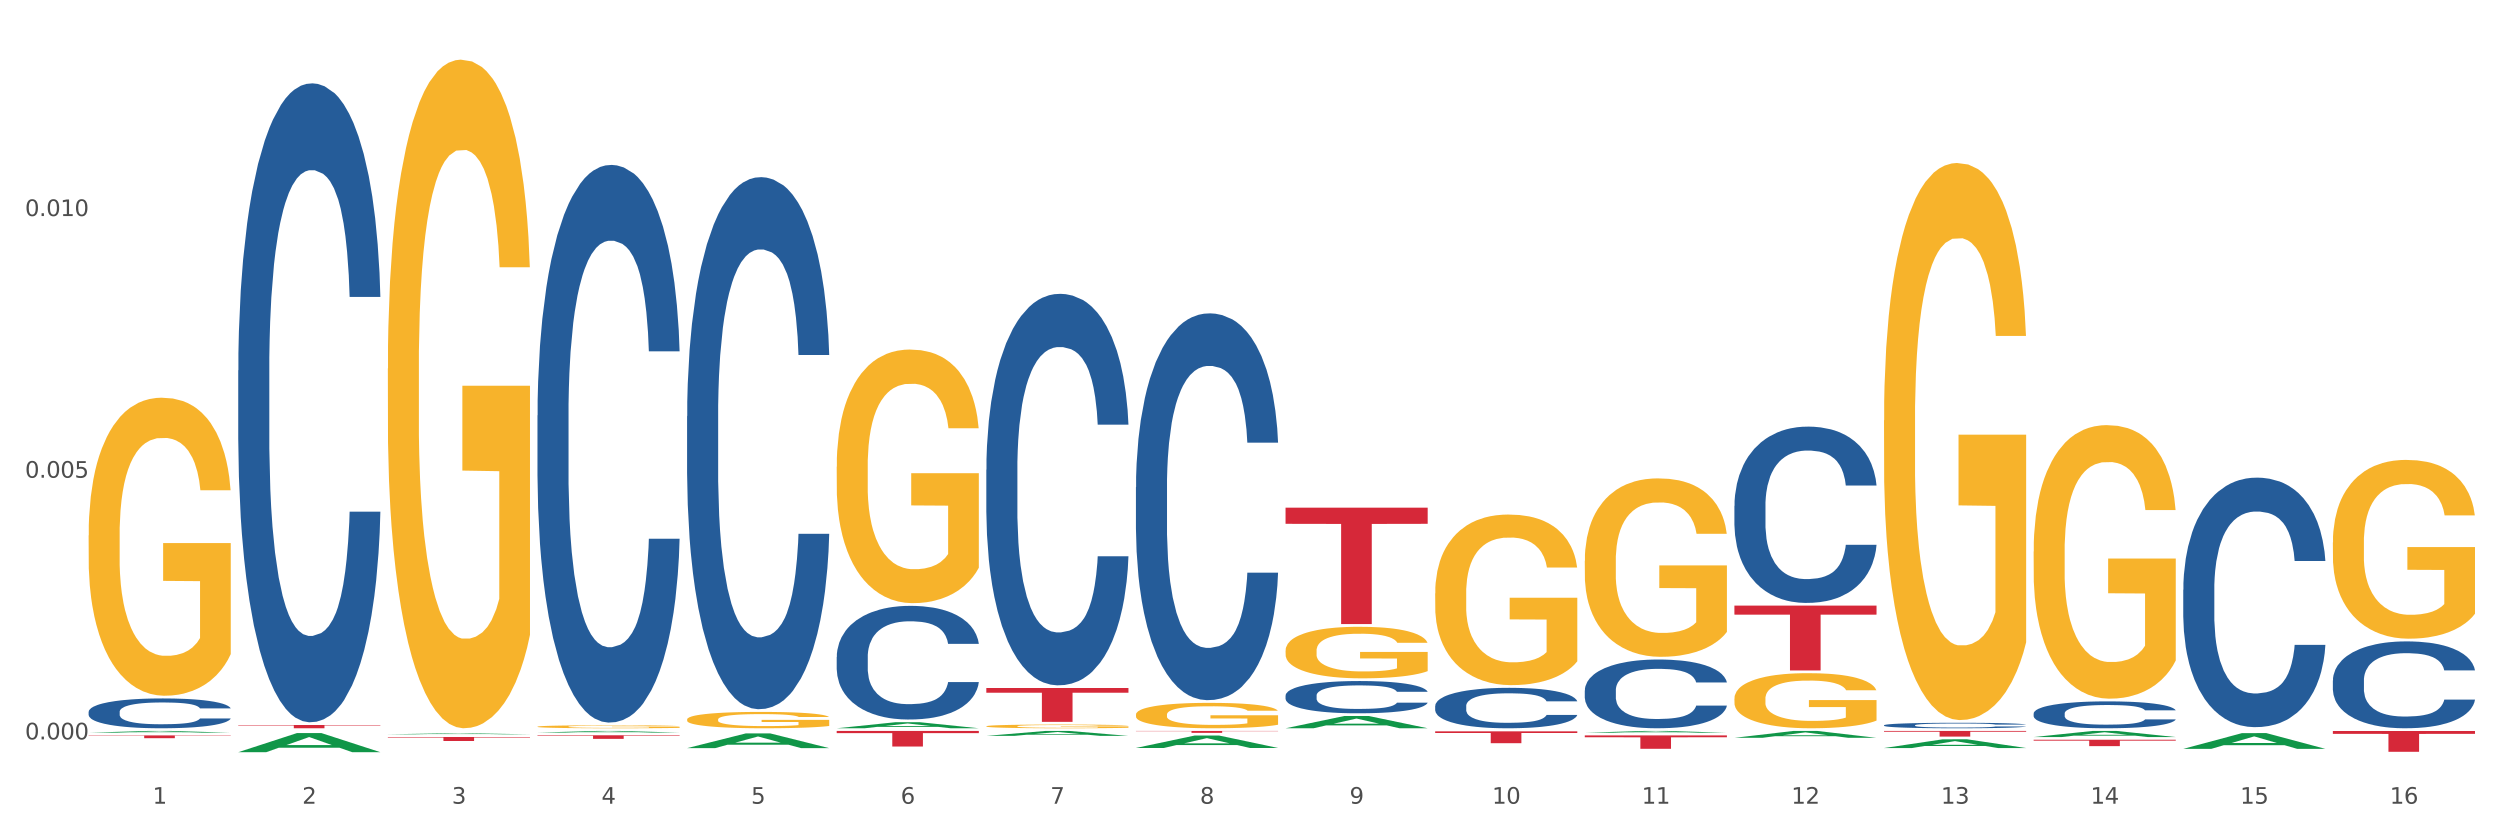 <?xml version="1.0" encoding="utf-8" standalone="no"?>
<!DOCTYPE svg PUBLIC "-//W3C//DTD SVG 1.1//EN"
  "http://www.w3.org/Graphics/SVG/1.1/DTD/svg11.dtd">
<svg xmlns:xlink="http://www.w3.org/1999/xlink" width="1080pt" height="360pt" viewBox="0 0 1080 360" xmlns="http://www.w3.org/2000/svg" version="1.1">
 <rect x="0" y="0" width="1080" height="360" fill="#333333" stroke="none"/>
 <defs>
  <style type="text/css">*{stroke-linejoin: round; stroke-linecap: butt}</style>
 </defs>
 <g id="figure_1">
  <g id="patch_1">
   <path d="M 0 360 
L 1080 360 
L 1080 0 
L 0 0 
z
" style="fill: #ffffff; stroke: #ffffff; stroke-linejoin: miter"/>
  </g>
  <g id="axes_1">
   <g id="matplotlib.axis_1">
    <g id="xtick_1">
     <g id="text_1">
      <!-- 1 -->
      <g style="fill: #4d4d4d" transform="translate(65.93 347.204) scale(0.096 -0.096)">
       <defs>
        <path id="DejaVuSans-31" d="M 794 531 
L 1825 531 
L 1825 4091 
L 703 3866 
L 703 4441 
L 1819 4666 
L 2450 4666 
L 2450 531 
L 3481 531 
L 3481 0 
L 794 0 
L 794 531 
z
" transform="scale(0.016)"/>
       </defs>
       <use xlink:href="#DejaVuSans-31"/>
      </g>
     </g>
    </g>
    <g id="xtick_2">
     <g id="text_2">
      <!-- 2 -->
      <g style="fill: #4d4d4d" transform="translate(130.565 347.204) scale(0.096 -0.096)">
       <defs>
        <path id="DejaVuSans-32" d="M 1228 531 
L 3431 531 
L 3431 0 
L 469 0 
L 469 531 
Q 828 903 1448 1529 
Q 2069 2156 2228 2338 
Q 2531 2678 2651 2914 
Q 2772 3150 2772 3378 
Q 2772 3750 2511 3984 
Q 2250 4219 1831 4219 
Q 1534 4219 1204 4116 
Q 875 4013 500 3803 
L 500 4441 
Q 881 4594 1212 4672 
Q 1544 4750 1819 4750 
Q 2544 4750 2975 4387 
Q 3406 4025 3406 3419 
Q 3406 3131 3298 2873 
Q 3191 2616 2906 2266 
Q 2828 2175 2409 1742 
Q 1991 1309 1228 531 
z
" transform="scale(0.016)"/>
       </defs>
       <use xlink:href="#DejaVuSans-32"/>
      </g>
     </g>
    </g>
    <g id="xtick_3">
     <g id="text_3">
      <!-- 3 -->
      <g style="fill: #4d4d4d" transform="translate(195.199 347.204) scale(0.096 -0.096)">
       <defs>
        <path id="DejaVuSans-33" d="M 2597 2516 
Q 3050 2419 3304 2112 
Q 3559 1806 3559 1356 
Q 3559 666 3084 287 
Q 2609 -91 1734 -91 
Q 1441 -91 1130 -33 
Q 819 25 488 141 
L 488 750 
Q 750 597 1062 519 
Q 1375 441 1716 441 
Q 2309 441 2620 675 
Q 2931 909 2931 1356 
Q 2931 1769 2642 2001 
Q 2353 2234 1838 2234 
L 1294 2234 
L 1294 2753 
L 1863 2753 
Q 2328 2753 2575 2939 
Q 2822 3125 2822 3475 
Q 2822 3834 2567 4026 
Q 2313 4219 1838 4219 
Q 1578 4219 1281 4162 
Q 984 4106 628 3988 
L 628 4550 
Q 988 4650 1302 4700 
Q 1616 4750 1894 4750 
Q 2613 4750 3031 4423 
Q 3450 4097 3450 3541 
Q 3450 3153 3228 2886 
Q 3006 2619 2597 2516 
z
" transform="scale(0.016)"/>
       </defs>
       <use xlink:href="#DejaVuSans-33"/>
      </g>
     </g>
    </g>
    <g id="xtick_4">
     <g id="text_4">
      <!-- 4 -->
      <g style="fill: #4d4d4d" transform="translate(259.833 347.204) scale(0.096 -0.096)">
       <defs>
        <path id="DejaVuSans-34" d="M 2419 4116 
L 825 1625 
L 2419 1625 
L 2419 4116 
z
M 2253 4666 
L 3047 4666 
L 3047 1625 
L 3713 1625 
L 3713 1100 
L 3047 1100 
L 3047 0 
L 2419 0 
L 2419 1100 
L 313 1100 
L 313 1709 
L 2253 4666 
z
" transform="scale(0.016)"/>
       </defs>
       <use xlink:href="#DejaVuSans-34"/>
      </g>
     </g>
    </g>
    <g id="xtick_5">
     <g id="text_5">
      <!-- 5 -->
      <g style="fill: #4d4d4d" transform="translate(324.467 347.204) scale(0.096 -0.096)">
       <defs>
        <path id="DejaVuSans-35" d="M 691 4666 
L 3169 4666 
L 3169 4134 
L 1269 4134 
L 1269 2991 
Q 1406 3038 1543 3061 
Q 1681 3084 1819 3084 
Q 2600 3084 3056 2656 
Q 3513 2228 3513 1497 
Q 3513 744 3044 326 
Q 2575 -91 1722 -91 
Q 1428 -91 1123 -41 
Q 819 9 494 109 
L 494 744 
Q 775 591 1075 516 
Q 1375 441 1709 441 
Q 2250 441 2565 725 
Q 2881 1009 2881 1497 
Q 2881 1984 2565 2268 
Q 2250 2553 1709 2553 
Q 1456 2553 1204 2497 
Q 953 2441 691 2322 
L 691 4666 
z
" transform="scale(0.016)"/>
       </defs>
       <use xlink:href="#DejaVuSans-35"/>
      </g>
     </g>
    </g>
    <g id="xtick_6">
     <g id="text_6">
      <!-- 6 -->
      <g style="fill: #4d4d4d" transform="translate(389.102 347.204) scale(0.096 -0.096)">
       <defs>
        <path id="DejaVuSans-36" d="M 2113 2584 
Q 1688 2584 1439 2293 
Q 1191 2003 1191 1497 
Q 1191 994 1439 701 
Q 1688 409 2113 409 
Q 2538 409 2786 701 
Q 3034 994 3034 1497 
Q 3034 2003 2786 2293 
Q 2538 2584 2113 2584 
z
M 3366 4563 
L 3366 3988 
Q 3128 4100 2886 4159 
Q 2644 4219 2406 4219 
Q 1781 4219 1451 3797 
Q 1122 3375 1075 2522 
Q 1259 2794 1537 2939 
Q 1816 3084 2150 3084 
Q 2853 3084 3261 2657 
Q 3669 2231 3669 1497 
Q 3669 778 3244 343 
Q 2819 -91 2113 -91 
Q 1303 -91 875 529 
Q 447 1150 447 2328 
Q 447 3434 972 4092 
Q 1497 4750 2381 4750 
Q 2619 4750 2861 4703 
Q 3103 4656 3366 4563 
z
" transform="scale(0.016)"/>
       </defs>
       <use xlink:href="#DejaVuSans-36"/>
      </g>
     </g>
    </g>
    <g id="xtick_7">
     <g id="text_7">
      <!-- 7 -->
      <g style="fill: #4d4d4d" transform="translate(453.736 347.204) scale(0.096 -0.096)">
       <defs>
        <path id="DejaVuSans-37" d="M 525 4666 
L 3525 4666 
L 3525 4397 
L 1831 0 
L 1172 0 
L 2766 4134 
L 525 4134 
L 525 4666 
z
" transform="scale(0.016)"/>
       </defs>
       <use xlink:href="#DejaVuSans-37"/>
      </g>
     </g>
    </g>
    <g id="xtick_8">
     <g id="text_8">
      <!-- 8 -->
      <g style="fill: #4d4d4d" transform="translate(518.37 347.204) scale(0.096 -0.096)">
       <defs>
        <path id="DejaVuSans-38" d="M 2034 2216 
Q 1584 2216 1326 1975 
Q 1069 1734 1069 1313 
Q 1069 891 1326 650 
Q 1584 409 2034 409 
Q 2484 409 2743 651 
Q 3003 894 3003 1313 
Q 3003 1734 2745 1975 
Q 2488 2216 2034 2216 
z
M 1403 2484 
Q 997 2584 770 2862 
Q 544 3141 544 3541 
Q 544 4100 942 4425 
Q 1341 4750 2034 4750 
Q 2731 4750 3128 4425 
Q 3525 4100 3525 3541 
Q 3525 3141 3298 2862 
Q 3072 2584 2669 2484 
Q 3125 2378 3379 2068 
Q 3634 1759 3634 1313 
Q 3634 634 3220 271 
Q 2806 -91 2034 -91 
Q 1263 -91 848 271 
Q 434 634 434 1313 
Q 434 1759 690 2068 
Q 947 2378 1403 2484 
z
M 1172 3481 
Q 1172 3119 1398 2916 
Q 1625 2713 2034 2713 
Q 2441 2713 2670 2916 
Q 2900 3119 2900 3481 
Q 2900 3844 2670 4047 
Q 2441 4250 2034 4250 
Q 1625 4250 1398 4047 
Q 1172 3844 1172 3481 
z
" transform="scale(0.016)"/>
       </defs>
       <use xlink:href="#DejaVuSans-38"/>
      </g>
     </g>
    </g>
    <g id="xtick_9">
     <g id="text_9">
      <!-- 9 -->
      <g style="fill: #4d4d4d" transform="translate(583.005 347.204) scale(0.096 -0.096)">
       <defs>
        <path id="DejaVuSans-39" d="M 703 97 
L 703 672 
Q 941 559 1184 500 
Q 1428 441 1663 441 
Q 2288 441 2617 861 
Q 2947 1281 2994 2138 
Q 2813 1869 2534 1725 
Q 2256 1581 1919 1581 
Q 1219 1581 811 2004 
Q 403 2428 403 3163 
Q 403 3881 828 4315 
Q 1253 4750 1959 4750 
Q 2769 4750 3195 4129 
Q 3622 3509 3622 2328 
Q 3622 1225 3098 567 
Q 2575 -91 1691 -91 
Q 1453 -91 1209 -44 
Q 966 3 703 97 
z
M 1959 2075 
Q 2384 2075 2632 2365 
Q 2881 2656 2881 3163 
Q 2881 3666 2632 3958 
Q 2384 4250 1959 4250 
Q 1534 4250 1286 3958 
Q 1038 3666 1038 3163 
Q 1038 2656 1286 2365 
Q 1534 2075 1959 2075 
z
" transform="scale(0.016)"/>
       </defs>
       <use xlink:href="#DejaVuSans-39"/>
      </g>
     </g>
    </g>
    <g id="xtick_10">
     <g id="text_10">
      <!-- 10 -->
      <g style="fill: #4d4d4d" transform="translate(644.585 347.204) scale(0.096 -0.096)">
       <defs>
        <path id="DejaVuSans-30" d="M 2034 4250 
Q 1547 4250 1301 3770 
Q 1056 3291 1056 2328 
Q 1056 1369 1301 889 
Q 1547 409 2034 409 
Q 2525 409 2770 889 
Q 3016 1369 3016 2328 
Q 3016 3291 2770 3770 
Q 2525 4250 2034 4250 
z
M 2034 4750 
Q 2819 4750 3233 4129 
Q 3647 3509 3647 2328 
Q 3647 1150 3233 529 
Q 2819 -91 2034 -91 
Q 1250 -91 836 529 
Q 422 1150 422 2328 
Q 422 3509 836 4129 
Q 1250 4750 2034 4750 
z
" transform="scale(0.016)"/>
       </defs>
       <use xlink:href="#DejaVuSans-31"/>
       <use xlink:href="#DejaVuSans-30" transform="translate(63.623 0)"/>
      </g>
     </g>
    </g>
    <g id="xtick_11">
     <g id="text_11">
      <!-- 11 -->
      <g style="fill: #4d4d4d" transform="translate(709.219 347.204) scale(0.096 -0.096)">
       <use xlink:href="#DejaVuSans-31"/>
       <use xlink:href="#DejaVuSans-31" transform="translate(63.623 0)"/>
      </g>
     </g>
    </g>
    <g id="xtick_12">
     <g id="text_12">
      <!-- 12 -->
      <g style="fill: #4d4d4d" transform="translate(773.854 347.204) scale(0.096 -0.096)">
       <use xlink:href="#DejaVuSans-31"/>
       <use xlink:href="#DejaVuSans-32" transform="translate(63.623 0)"/>
      </g>
     </g>
    </g>
    <g id="xtick_13">
     <g id="text_13">
      <!-- 13 -->
      <g style="fill: #4d4d4d" transform="translate(838.488 347.204) scale(0.096 -0.096)">
       <use xlink:href="#DejaVuSans-31"/>
       <use xlink:href="#DejaVuSans-33" transform="translate(63.623 0)"/>
      </g>
     </g>
    </g>
    <g id="xtick_14">
     <g id="text_14">
      <!-- 14 -->
      <g style="fill: #4d4d4d" transform="translate(903.122 347.204) scale(0.096 -0.096)">
       <use xlink:href="#DejaVuSans-31"/>
       <use xlink:href="#DejaVuSans-34" transform="translate(63.623 0)"/>
      </g>
     </g>
    </g>
    <g id="xtick_15">
     <g id="text_15">
      <!-- 15 -->
      <g style="fill: #4d4d4d" transform="translate(967.756 347.204) scale(0.096 -0.096)">
       <use xlink:href="#DejaVuSans-31"/>
       <use xlink:href="#DejaVuSans-35" transform="translate(63.623 0)"/>
      </g>
     </g>
    </g>
    <g id="xtick_16">
     <g id="text_16">
      <!-- 16 -->
      <g style="fill: #4d4d4d" transform="translate(1032.391 347.204) scale(0.096 -0.096)">
       <use xlink:href="#DejaVuSans-31"/>
       <use xlink:href="#DejaVuSans-36" transform="translate(63.623 0)"/>
      </g>
     </g>
    </g>
    <g id="xtick_17"/>
    <g id="xtick_18"/>
    <g id="xtick_19"/>
    <g id="xtick_20"/>
    <g id="xtick_21"/>
    <g id="xtick_22"/>
    <g id="xtick_23"/>
    <g id="xtick_24"/>
    <g id="xtick_25"/>
    <g id="xtick_26"/>
    <g id="xtick_27"/>
    <g id="xtick_28"/>
    <g id="xtick_29"/>
    <g id="xtick_30"/>
    <g id="xtick_31"/>
   </g>
   <g id="matplotlib.axis_2">
    <g id="ytick_1">
     <g id="text_17">
      <!-- 0.000 -->
      <g style="fill: #4d4d4d" transform="translate(10.8 319.422) scale(0.096 -0.096)">
       <defs>
        <path id="DejaVuSans-2e" d="M 684 794 
L 1344 794 
L 1344 0 
L 684 0 
L 684 794 
z
" transform="scale(0.016)"/>
       </defs>
       <use xlink:href="#DejaVuSans-30"/>
       <use xlink:href="#DejaVuSans-2e" transform="translate(63.623 0)"/>
       <use xlink:href="#DejaVuSans-30" transform="translate(95.41 0)"/>
       <use xlink:href="#DejaVuSans-30" transform="translate(159.033 0)"/>
       <use xlink:href="#DejaVuSans-30" transform="translate(222.656 0)"/>
      </g>
     </g>
    </g>
    <g id="ytick_2">
     <g id="text_18">
      <!-- 0.005 -->
      <g style="fill: #4d4d4d" transform="translate(10.8 206.377) scale(0.096 -0.096)">
       <use xlink:href="#DejaVuSans-30"/>
       <use xlink:href="#DejaVuSans-2e" transform="translate(63.623 0)"/>
       <use xlink:href="#DejaVuSans-30" transform="translate(95.41 0)"/>
       <use xlink:href="#DejaVuSans-30" transform="translate(159.033 0)"/>
       <use xlink:href="#DejaVuSans-35" transform="translate(222.656 0)"/>
      </g>
     </g>
    </g>
    <g id="ytick_3">
     <g id="text_19">
      <!-- 0.010 -->
      <g style="fill: #4d4d4d" transform="translate(10.8 93.333) scale(0.096 -0.096)">
       <use xlink:href="#DejaVuSans-30"/>
       <use xlink:href="#DejaVuSans-2e" transform="translate(63.623 0)"/>
       <use xlink:href="#DejaVuSans-30" transform="translate(95.41 0)"/>
       <use xlink:href="#DejaVuSans-31" transform="translate(159.033 0)"/>
       <use xlink:href="#DejaVuSans-30" transform="translate(222.656 0)"/>
      </g>
     </g>
    </g>
    <g id="ytick_4"/>
    <g id="ytick_5"/>
    <g id="ytick_6"/>
   </g>
   <g id="PolyCollection_1">
    <path d="M 38.283 316.519 
L 38.346 316.518 
L 63.667 315.775 
L 74.175 315.775 
L 99.686 316.52 
L 87.532 316.52 
L 82.024 316.346 
L 55.881 316.346 
L 55.691 316.349 
L 50.374 316.52 
L 38.283 316.52 
L 38.283 316.519 
L 59.173 316.243 
L 78.733 316.242 
L 69.048 315.933 
L 68.921 315.932 
L 68.794 315.934 
L 59.109 316.242 
L 59.173 316.243 
L 38.283 316.519 
z
" clip-path="url(#p1f047c422c)" style="fill: #109648"/>
    <path d="M 426.089 297.228 
L 487.491 297.228 
L 487.491 299.26 
L 463.338 299.273 
L 463.338 311.848 
L 450.097 311.848 
L 450.097 299.273 
L 426.089 299.26 
L 426.089 297.242 
L 426.089 297.228 
z
" clip-path="url(#p1f047c422c)" style="fill: #d62839"/>
    <path d="M 490.723 315.775 
L 552.126 315.775 
L 552.126 315.887 
L 527.972 315.888 
L 527.972 316.585 
L 514.731 316.585 
L 514.731 315.888 
L 490.723 315.887 
L 490.723 315.775 
L 490.723 315.775 
z
" clip-path="url(#p1f047c422c)" style="fill: #d62839"/>
    <path d="M 619.992 315.947 
L 681.394 315.947 
L 681.394 316.659 
L 657.241 316.664 
L 657.241 321.072 
L 644 321.072 
L 644 316.664 
L 619.992 316.659 
L 619.992 315.952 
L 619.992 315.947 
z
" clip-path="url(#p1f047c422c)" style="fill: #d62839"/>
    <path d="M 684.626 317.706 
L 746.029 317.706 
L 746.029 318.509 
L 721.875 318.515 
L 721.875 323.49 
L 708.634 323.49 
L 708.634 318.515 
L 684.626 318.509 
L 684.626 317.711 
L 684.626 317.706 
z
" clip-path="url(#p1f047c422c)" style="fill: #d62839"/>
    <path d="M 749.26 261.627 
L 810.663 261.627 
L 810.663 265.521 
L 786.509 265.547 
L 786.509 289.649 
L 773.268 289.649 
L 773.268 265.547 
L 749.26 265.521 
L 749.26 261.653 
L 749.26 261.627 
z
" clip-path="url(#p1f047c422c)" style="fill: #d62839"/>
    <path d="M 813.895 315.775 
L 875.297 315.775 
L 875.297 316.114 
L 851.143 316.116 
L 851.143 318.215 
L 837.903 318.215 
L 837.903 316.116 
L 813.895 316.114 
L 813.895 315.777 
L 813.895 315.775 
z
" clip-path="url(#p1f047c422c)" style="fill: #d62839"/>
    <path d="M 878.529 319.57 
L 939.931 319.57 
L 939.931 319.955 
L 915.778 319.957 
L 915.778 322.338 
L 902.537 322.338 
L 902.537 319.957 
L 878.529 319.955 
L 878.529 319.573 
L 878.529 319.57 
z
" clip-path="url(#p1f047c422c)" style="fill: #d62839"/>
    <path d="M 1007.797 315.786 
L 1069.2 315.786 
L 1069.2 317.037 
L 1045.046 317.046 
L 1045.046 324.792 
L 1031.806 324.792 
L 1031.806 317.046 
L 1007.797 317.037 
L 1007.797 315.794 
L 1007.797 315.786 
z
" clip-path="url(#p1f047c422c)" style="fill: #d62839"/>
    <path d="M 361.454 315.775 
L 422.857 315.775 
L 422.857 316.711 
L 398.703 316.717 
L 398.703 322.513 
L 385.463 322.513 
L 385.463 316.717 
L 361.454 316.711 
L 361.454 315.781 
L 361.454 315.775 
z
" clip-path="url(#p1f047c422c)" style="fill: #d62839"/>
    <path d="M 878.529 238.26 
L 878.601 238.153 
L 878.601 234.267 
L 878.746 230.921 
L 879.471 222.826 
L 880.559 216.134 
L 881.356 212.573 
L 882.154 209.658 
L 883.096 206.744 
L 884.256 203.722 
L 886.358 199.297 
L 887.663 197.03 
L 889.258 194.656 
L 892.158 191.202 
L 894.26 189.259 
L 896.435 187.64 
L 899.987 185.697 
L 902.307 184.834 
L 904.772 184.186 
L 907.744 183.755 
L 909.991 183.647 
L 914.921 183.971 
L 919.126 184.942 
L 921.155 185.697 
L 923.765 186.993 
L 925.143 187.856 
L 927.39 189.583 
L 929.71 191.85 
L 931.305 193.792 
L 933.697 197.462 
L 935.509 201.132 
L 937.177 205.665 
L 938.047 208.795 
L 938.699 211.709 
L 939.279 215.055 
L 939.859 220.344 
L 926.81 220.344 
L 926.303 216.566 
L 925.505 213.004 
L 924.345 209.55 
L 923.33 207.392 
L 921.59 204.694 
L 919.996 202.967 
L 918.328 201.671 
L 916.298 200.592 
L 914.703 200.052 
L 912.456 199.621 
L 908.034 199.729 
L 905.062 200.592 
L 903.032 201.671 
L 901.727 202.643 
L 900.567 203.722 
L 899.262 205.233 
L 897.74 207.5 
L 896.652 209.55 
L 895.565 212.141 
L 894.695 214.731 
L 893.898 217.753 
L 893.245 220.991 
L 892.738 224.337 
L 892.303 228.439 
L 891.94 235.238 
L 891.94 250.025 
L 892.085 253.371 
L 892.448 257.796 
L 892.883 261.142 
L 893.608 265.136 
L 894.26 267.834 
L 895.492 271.719 
L 896.87 274.957 
L 897.957 277.008 
L 899.045 278.735 
L 900.93 281.11 
L 903.032 283.052 
L 904.844 284.24 
L 907.309 285.319 
L 908.976 285.751 
L 910.426 285.966 
L 913.978 285.966 
L 916.516 285.643 
L 919.343 284.887 
L 921.518 283.916 
L 923.33 282.728 
L 925.36 280.786 
L 926.665 278.951 
L 926.665 256.393 
L 910.716 256.285 
L 910.716 241.283 
L 939.931 241.283 
L 939.931 285.319 
L 938.699 287.585 
L 937.322 289.636 
L 935.872 291.471 
L 933.697 293.738 
L 931.087 295.896 
L 928.767 297.407 
L 926.303 298.702 
L 923.403 299.89 
L 919.633 300.969 
L 917.313 301.401 
L 914.413 301.725 
L 911.006 301.832 
L 908.034 301.617 
L 905.134 301.077 
L 902.089 300.106 
L 899.117 298.702 
L 896.87 297.299 
L 894.623 295.572 
L 892.23 293.306 
L 890.345 291.147 
L 888.895 289.204 
L 887.301 286.722 
L 885.561 283.484 
L 884.256 280.57 
L 883.096 277.548 
L 881.864 273.662 
L 880.994 270.316 
L 880.124 266.107 
L 879.616 262.977 
L 879.036 258.12 
L 878.601 251.32 
L 878.529 238.26 
z
" clip-path="url(#p1f047c422c)" style="fill: #f7b32b"/>
    <path d="M 749.26 301.81 
L 749.333 301.788 
L 749.333 301.005 
L 749.478 300.331 
L 750.203 298.701 
L 751.29 297.353 
L 752.088 296.635 
L 752.885 296.048 
L 753.827 295.461 
L 754.987 294.853 
L 757.09 293.961 
L 758.395 293.505 
L 759.989 293.026 
L 762.889 292.331 
L 764.991 291.939 
L 767.166 291.613 
L 770.719 291.222 
L 773.038 291.048 
L 775.503 290.918 
L 778.475 290.831 
L 780.723 290.809 
L 785.652 290.874 
L 789.857 291.07 
L 791.887 291.222 
L 794.497 291.483 
L 795.874 291.657 
L 798.121 292.005 
L 800.441 292.461 
L 802.036 292.853 
L 804.428 293.592 
L 806.241 294.331 
L 807.908 295.244 
L 808.778 295.874 
L 809.43 296.461 
L 810.01 297.135 
L 810.59 298.201 
L 797.541 298.201 
L 797.034 297.44 
L 796.236 296.722 
L 795.077 296.027 
L 794.062 295.592 
L 792.322 295.048 
L 790.727 294.7 
L 789.06 294.44 
L 787.03 294.222 
L 785.435 294.113 
L 783.188 294.027 
L 778.765 294.048 
L 775.793 294.222 
L 773.763 294.44 
L 772.458 294.635 
L 771.298 294.853 
L 769.994 295.157 
L 768.471 295.614 
L 767.384 296.027 
L 766.296 296.548 
L 765.426 297.07 
L 764.629 297.679 
L 763.977 298.331 
L 763.469 299.005 
L 763.034 299.831 
L 762.672 301.201 
L 762.672 304.179 
L 762.817 304.853 
L 763.179 305.744 
L 763.614 306.418 
L 764.339 307.223 
L 764.991 307.766 
L 766.224 308.549 
L 767.601 309.201 
L 768.689 309.614 
L 769.776 309.962 
L 771.661 310.44 
L 773.763 310.832 
L 775.576 311.071 
L 778.04 311.288 
L 779.708 311.375 
L 781.158 311.419 
L 784.71 311.419 
L 787.247 311.353 
L 790.074 311.201 
L 792.249 311.006 
L 794.062 310.766 
L 796.091 310.375 
L 797.396 310.006 
L 797.396 305.462 
L 781.448 305.44 
L 781.448 302.418 
L 810.663 302.418 
L 810.663 311.288 
L 809.43 311.745 
L 808.053 312.158 
L 806.603 312.527 
L 804.428 312.984 
L 801.819 313.419 
L 799.499 313.723 
L 797.034 313.984 
L 794.134 314.223 
L 790.364 314.441 
L 788.045 314.528 
L 785.145 314.593 
L 781.738 314.614 
L 778.765 314.571 
L 775.866 314.462 
L 772.821 314.267 
L 769.849 313.984 
L 767.601 313.701 
L 765.354 313.354 
L 762.962 312.897 
L 761.077 312.462 
L 759.627 312.071 
L 758.032 311.571 
L 756.292 310.919 
L 754.987 310.332 
L 753.827 309.723 
L 752.595 308.94 
L 751.725 308.266 
L 750.855 307.418 
L 750.348 306.788 
L 749.768 305.81 
L 749.333 304.44 
L 749.26 301.81 
z
" clip-path="url(#p1f047c422c)" style="fill: #f7b32b"/>
    <path d="M 684.626 242.281 
L 684.698 242.21 
L 684.698 239.676 
L 684.843 237.493 
L 685.568 232.213 
L 686.656 227.848 
L 687.453 225.525 
L 688.251 223.624 
L 689.193 221.723 
L 690.353 219.752 
L 692.455 216.865 
L 693.76 215.387 
L 695.355 213.838 
L 698.255 211.585 
L 700.357 210.318 
L 702.532 209.262 
L 706.084 207.994 
L 708.404 207.431 
L 710.869 207.009 
L 713.841 206.727 
L 716.088 206.657 
L 721.018 206.868 
L 725.223 207.501 
L 727.253 207.994 
L 729.862 208.839 
L 731.24 209.402 
L 733.487 210.529 
L 735.807 212.007 
L 737.402 213.275 
L 739.794 215.668 
L 741.606 218.062 
L 743.274 221.019 
L 744.144 223.061 
L 744.796 224.962 
L 745.376 227.144 
L 745.956 230.594 
L 732.907 230.594 
L 732.4 228.13 
L 731.602 225.806 
L 730.442 223.553 
L 729.427 222.145 
L 727.687 220.385 
L 726.093 219.259 
L 724.425 218.414 
L 722.395 217.71 
L 720.801 217.358 
L 718.553 217.076 
L 714.131 217.147 
L 711.159 217.71 
L 709.129 218.414 
L 707.824 219.048 
L 706.664 219.752 
L 705.359 220.737 
L 703.837 222.216 
L 702.749 223.553 
L 701.662 225.243 
L 700.792 226.933 
L 699.995 228.904 
L 699.342 231.016 
L 698.835 233.199 
L 698.4 235.874 
L 698.037 240.309 
L 698.037 249.955 
L 698.182 252.137 
L 698.545 255.024 
L 698.98 257.206 
L 699.705 259.811 
L 700.357 261.571 
L 701.59 264.106 
L 702.967 266.218 
L 704.054 267.556 
L 705.142 268.682 
L 707.027 270.231 
L 709.129 271.498 
L 710.941 272.273 
L 713.406 272.977 
L 715.074 273.258 
L 716.523 273.399 
L 720.076 273.399 
L 722.613 273.188 
L 725.44 272.695 
L 727.615 272.061 
L 729.427 271.287 
L 731.457 270.02 
L 732.762 268.823 
L 732.762 254.109 
L 716.813 254.038 
L 716.813 244.252 
L 746.029 244.252 
L 746.029 272.977 
L 744.796 274.455 
L 743.419 275.793 
L 741.969 276.99 
L 739.794 278.468 
L 737.184 279.876 
L 734.864 280.862 
L 732.4 281.707 
L 729.5 282.481 
L 725.73 283.185 
L 723.41 283.467 
L 720.511 283.678 
L 717.103 283.748 
L 714.131 283.608 
L 711.231 283.256 
L 708.187 282.622 
L 705.214 281.707 
L 702.967 280.791 
L 700.72 279.665 
L 698.327 278.186 
L 696.442 276.778 
L 694.993 275.511 
L 693.398 273.892 
L 691.658 271.78 
L 690.353 269.879 
L 689.193 267.908 
L 687.961 265.373 
L 687.091 263.191 
L 686.221 260.445 
L 685.713 258.403 
L 685.133 255.235 
L 684.698 250.8 
L 684.626 242.281 
z
" clip-path="url(#p1f047c422c)" style="fill: #f7b32b"/>
    <path d="M 619.992 256.338 
L 620.064 256.271 
L 620.064 253.848 
L 620.209 251.761 
L 620.934 246.713 
L 622.021 242.54 
L 622.819 240.319 
L 623.616 238.502 
L 624.559 236.685 
L 625.719 234.8 
L 627.821 232.041 
L 629.126 230.627 
L 630.721 229.147 
L 633.621 226.993 
L 635.723 225.781 
L 637.898 224.772 
L 641.45 223.56 
L 643.77 223.022 
L 646.235 222.618 
L 649.207 222.349 
L 651.454 222.281 
L 656.384 222.483 
L 660.588 223.089 
L 662.618 223.56 
L 665.228 224.368 
L 666.605 224.906 
L 668.853 225.983 
L 671.173 227.397 
L 672.767 228.608 
L 675.16 230.897 
L 676.972 233.185 
L 678.639 236.012 
L 679.509 237.964 
L 680.162 239.781 
L 680.742 241.867 
L 681.322 245.165 
L 668.273 245.165 
L 667.765 242.81 
L 666.968 240.589 
L 665.808 238.435 
L 664.793 237.089 
L 663.053 235.406 
L 661.458 234.329 
L 659.791 233.522 
L 657.761 232.848 
L 656.166 232.512 
L 653.919 232.243 
L 649.497 232.31 
L 646.525 232.848 
L 644.495 233.522 
L 643.19 234.127 
L 642.03 234.8 
L 640.725 235.743 
L 639.203 237.156 
L 638.115 238.435 
L 637.028 240.05 
L 636.158 241.665 
L 635.36 243.55 
L 634.708 245.569 
L 634.201 247.656 
L 633.766 250.213 
L 633.403 254.454 
L 633.403 263.674 
L 633.548 265.761 
L 633.911 268.52 
L 634.346 270.607 
L 635.07 273.097 
L 635.723 274.78 
L 636.955 277.203 
L 638.333 279.222 
L 639.42 280.501 
L 640.508 281.578 
L 642.392 283.058 
L 644.495 284.27 
L 646.307 285.01 
L 648.772 285.683 
L 650.439 285.953 
L 651.889 286.087 
L 655.441 286.087 
L 657.979 285.885 
L 660.806 285.414 
L 662.981 284.808 
L 664.793 284.068 
L 666.823 282.857 
L 668.128 281.712 
L 668.128 267.645 
L 652.179 267.578 
L 652.179 258.223 
L 681.394 258.223 
L 681.394 285.683 
L 680.162 287.097 
L 678.784 288.376 
L 677.335 289.52 
L 675.16 290.933 
L 672.55 292.279 
L 670.23 293.222 
L 667.765 294.029 
L 664.866 294.77 
L 661.096 295.443 
L 658.776 295.712 
L 655.876 295.914 
L 652.469 295.981 
L 649.497 295.846 
L 646.597 295.51 
L 643.552 294.904 
L 640.58 294.029 
L 638.333 293.154 
L 636.085 292.077 
L 633.693 290.664 
L 631.808 289.318 
L 630.358 288.106 
L 628.763 286.558 
L 627.024 284.539 
L 625.719 282.722 
L 624.559 280.837 
L 623.326 278.414 
L 622.456 276.328 
L 621.587 273.703 
L 621.079 271.751 
L 620.499 268.722 
L 620.064 264.482 
L 619.992 256.338 
z
" clip-path="url(#p1f047c422c)" style="fill: #f7b32b"/>
    <path d="M 555.357 281.063 
L 555.43 281.043 
L 555.43 280.31 
L 555.575 279.68 
L 556.3 278.154 
L 557.387 276.893 
L 558.185 276.222 
L 558.982 275.673 
L 559.924 275.124 
L 561.084 274.554 
L 563.187 273.72 
L 564.492 273.293 
L 566.086 272.845 
L 568.986 272.195 
L 571.089 271.828 
L 573.263 271.523 
L 576.816 271.157 
L 579.135 270.994 
L 581.6 270.872 
L 584.573 270.791 
L 586.82 270.771 
L 591.749 270.832 
L 595.954 271.015 
L 597.984 271.157 
L 600.594 271.401 
L 601.971 271.564 
L 604.218 271.889 
L 606.538 272.317 
L 608.133 272.683 
L 610.525 273.374 
L 612.338 274.066 
L 614.005 274.92 
L 614.875 275.51 
L 615.528 276.059 
L 616.107 276.69 
L 616.687 277.686 
L 603.638 277.686 
L 603.131 276.974 
L 602.334 276.303 
L 601.174 275.652 
L 600.159 275.246 
L 598.419 274.737 
L 596.824 274.412 
L 595.157 274.168 
L 593.127 273.964 
L 591.532 273.862 
L 589.285 273.781 
L 584.862 273.801 
L 581.89 273.964 
L 579.86 274.168 
L 578.555 274.351 
L 577.396 274.554 
L 576.091 274.839 
L 574.568 275.266 
L 573.481 275.652 
L 572.393 276.141 
L 571.524 276.629 
L 570.726 277.198 
L 570.074 277.808 
L 569.566 278.439 
L 569.131 279.212 
L 568.769 280.493 
L 568.769 283.28 
L 568.914 283.91 
L 569.276 284.744 
L 569.711 285.375 
L 570.436 286.128 
L 571.089 286.636 
L 572.321 287.368 
L 573.698 287.979 
L 574.786 288.365 
L 575.873 288.69 
L 577.758 289.138 
L 579.86 289.504 
L 581.673 289.728 
L 584.138 289.931 
L 585.805 290.013 
L 587.255 290.053 
L 590.807 290.053 
L 593.344 289.992 
L 596.172 289.85 
L 598.346 289.667 
L 600.159 289.443 
L 602.189 289.077 
L 603.494 288.731 
L 603.494 284.48 
L 587.545 284.46 
L 587.545 281.632 
L 616.76 281.632 
L 616.76 289.931 
L 615.528 290.358 
L 614.15 290.745 
L 612.7 291.091 
L 610.525 291.518 
L 607.916 291.925 
L 605.596 292.209 
L 603.131 292.453 
L 600.231 292.677 
L 596.462 292.88 
L 594.142 292.962 
L 591.242 293.023 
L 587.835 293.043 
L 584.862 293.003 
L 581.963 292.901 
L 578.918 292.718 
L 575.946 292.453 
L 573.698 292.189 
L 571.451 291.863 
L 569.059 291.436 
L 567.174 291.03 
L 565.724 290.663 
L 564.129 290.196 
L 562.389 289.585 
L 561.084 289.036 
L 559.924 288.467 
L 558.692 287.734 
L 557.822 287.104 
L 556.952 286.311 
L 556.445 285.721 
L 555.865 284.805 
L 555.43 283.524 
L 555.357 281.063 
z
" clip-path="url(#p1f047c422c)" style="fill: #f7b32b"/>
    <path d="M 490.723 308.709 
L 490.796 308.699 
L 490.796 308.338 
L 490.941 308.027 
L 491.665 307.276 
L 492.753 306.654 
L 493.55 306.323 
L 494.348 306.052 
L 495.29 305.782 
L 496.45 305.501 
L 498.552 305.09 
L 499.857 304.879 
L 501.452 304.659 
L 504.352 304.338 
L 506.454 304.157 
L 508.629 304.007 
L 512.181 303.827 
L 514.501 303.746 
L 516.966 303.686 
L 519.938 303.646 
L 522.186 303.636 
L 527.115 303.666 
L 531.32 303.756 
L 533.35 303.827 
L 535.959 303.947 
L 537.337 304.027 
L 539.584 304.188 
L 541.904 304.398 
L 543.499 304.579 
L 545.891 304.919 
L 547.703 305.26 
L 549.371 305.681 
L 550.241 305.972 
L 550.893 306.243 
L 551.473 306.554 
L 552.053 307.045 
L 539.004 307.045 
L 538.497 306.694 
L 537.699 306.363 
L 536.539 306.042 
L 535.524 305.842 
L 533.785 305.591 
L 532.19 305.431 
L 530.522 305.31 
L 528.493 305.21 
L 526.898 305.16 
L 524.65 305.12 
L 520.228 305.13 
L 517.256 305.21 
L 515.226 305.31 
L 513.921 305.401 
L 512.761 305.501 
L 511.456 305.641 
L 509.934 305.852 
L 508.847 306.042 
L 507.759 306.283 
L 506.889 306.524 
L 506.092 306.804 
L 505.439 307.105 
L 504.932 307.416 
L 504.497 307.797 
L 504.134 308.429 
L 504.134 309.802 
L 504.279 310.113 
L 504.642 310.524 
L 505.077 310.835 
L 505.802 311.206 
L 506.454 311.456 
L 507.687 311.817 
L 509.064 312.118 
L 510.152 312.309 
L 511.239 312.469 
L 513.124 312.69 
L 515.226 312.87 
L 517.038 312.98 
L 519.503 313.081 
L 521.171 313.121 
L 522.621 313.141 
L 526.173 313.141 
L 528.71 313.111 
L 531.537 313.04 
L 533.712 312.95 
L 535.524 312.84 
L 537.554 312.659 
L 538.859 312.489 
L 538.859 310.394 
L 522.91 310.384 
L 522.91 308.99 
L 552.126 308.99 
L 552.126 313.081 
L 550.893 313.291 
L 549.516 313.482 
L 548.066 313.652 
L 545.891 313.863 
L 543.281 314.063 
L 540.962 314.203 
L 538.497 314.324 
L 535.597 314.434 
L 531.827 314.534 
L 529.507 314.574 
L 526.608 314.604 
L 523.2 314.614 
L 520.228 314.594 
L 517.328 314.544 
L 514.284 314.454 
L 511.311 314.324 
L 509.064 314.193 
L 506.817 314.033 
L 504.424 313.822 
L 502.54 313.622 
L 501.09 313.441 
L 499.495 313.211 
L 497.755 312.91 
L 496.45 312.639 
L 495.29 312.359 
L 494.058 311.998 
L 493.188 311.687 
L 492.318 311.296 
L 491.81 311.005 
L 491.231 310.554 
L 490.796 309.922 
L 490.723 308.709 
z
" clip-path="url(#p1f047c422c)" style="fill: #f7b32b"/>
    <path d="M 426.089 313.75 
L 426.161 313.749 
L 426.161 313.696 
L 426.306 313.651 
L 427.031 313.54 
L 428.119 313.449 
L 428.916 313.401 
L 429.713 313.361 
L 430.656 313.322 
L 431.816 313.281 
L 433.918 313.221 
L 435.223 313.19 
L 436.818 313.158 
L 439.718 313.111 
L 441.82 313.084 
L 443.995 313.062 
L 447.547 313.036 
L 449.867 313.024 
L 452.332 313.015 
L 455.304 313.009 
L 457.551 313.008 
L 462.481 313.012 
L 466.686 313.025 
L 468.715 313.036 
L 471.325 313.053 
L 472.703 313.065 
L 474.95 313.089 
L 477.27 313.119 
L 478.865 313.146 
L 481.257 313.196 
L 483.069 313.246 
L 484.737 313.307 
L 485.606 313.35 
L 486.259 313.389 
L 486.839 313.435 
L 487.419 313.507 
L 474.37 313.507 
L 473.862 313.455 
L 473.065 313.407 
L 471.905 313.36 
L 470.89 313.331 
L 469.15 313.294 
L 467.555 313.27 
L 465.888 313.253 
L 463.858 313.238 
L 462.263 313.231 
L 460.016 313.225 
L 455.594 313.226 
L 452.622 313.238 
L 450.592 313.253 
L 449.287 313.266 
L 448.127 313.281 
L 446.822 313.301 
L 445.3 313.332 
L 444.212 313.36 
L 443.125 313.395 
L 442.255 313.43 
L 441.458 313.472 
L 440.805 313.516 
L 440.298 313.561 
L 439.863 313.617 
L 439.5 313.709 
L 439.5 313.91 
L 439.645 313.956 
L 440.008 314.016 
L 440.443 314.061 
L 441.168 314.116 
L 441.82 314.152 
L 443.052 314.205 
L 444.43 314.249 
L 445.517 314.277 
L 446.605 314.3 
L 448.489 314.333 
L 450.592 314.359 
L 452.404 314.375 
L 454.869 314.39 
L 456.536 314.396 
L 457.986 314.399 
L 461.538 314.399 
L 464.076 314.394 
L 466.903 314.384 
L 469.078 314.371 
L 470.89 314.355 
L 472.92 314.328 
L 474.225 314.303 
L 474.225 313.997 
L 458.276 313.995 
L 458.276 313.791 
L 487.491 313.791 
L 487.491 314.39 
L 486.259 314.421 
L 484.882 314.449 
L 483.432 314.474 
L 481.257 314.504 
L 478.647 314.534 
L 476.327 314.554 
L 473.862 314.572 
L 470.963 314.588 
L 467.193 314.603 
L 464.873 314.609 
L 461.973 314.613 
L 458.566 314.614 
L 455.594 314.612 
L 452.694 314.604 
L 449.649 314.591 
L 446.677 314.572 
L 444.43 314.553 
L 442.182 314.529 
L 439.79 314.499 
L 437.905 314.469 
L 436.455 314.443 
L 434.861 314.409 
L 433.121 314.365 
L 431.816 314.325 
L 430.656 314.284 
L 429.424 314.232 
L 428.554 314.186 
L 427.684 314.129 
L 427.176 314.086 
L 426.596 314.02 
L 426.161 313.928 
L 426.089 313.75 
z
" clip-path="url(#p1f047c422c)" style="fill: #f7b32b"/>
    <path d="M 361.454 201.631 
L 361.527 201.53 
L 361.527 197.928 
L 361.672 194.826 
L 362.397 187.321 
L 363.484 181.117 
L 364.282 177.815 
L 365.079 175.114 
L 366.022 172.412 
L 367.182 169.61 
L 369.284 165.507 
L 370.589 163.406 
L 372.184 161.205 
L 375.083 158.003 
L 377.186 156.201 
L 379.361 154.701 
L 382.913 152.899 
L 385.233 152.099 
L 387.697 151.498 
L 390.67 151.098 
L 392.917 150.998 
L 397.847 151.298 
L 402.051 152.199 
L 404.081 152.899 
L 406.691 154.1 
L 408.068 154.901 
L 410.316 156.502 
L 412.635 158.603 
L 414.23 160.404 
L 416.623 163.806 
L 418.435 167.209 
L 420.102 171.411 
L 420.972 174.313 
L 421.625 177.015 
L 422.205 180.117 
L 422.785 185.02 
L 409.736 185.02 
L 409.228 181.518 
L 408.431 178.216 
L 407.271 175.014 
L 406.256 173.012 
L 404.516 170.511 
L 402.921 168.91 
L 401.254 167.709 
L 399.224 166.708 
L 397.629 166.208 
L 395.382 165.808 
L 390.96 165.908 
L 387.987 166.708 
L 385.958 167.709 
L 384.653 168.609 
L 383.493 169.61 
L 382.188 171.011 
L 380.665 173.112 
L 379.578 175.014 
L 378.491 177.415 
L 377.621 179.817 
L 376.823 182.618 
L 376.171 185.62 
L 375.663 188.722 
L 375.228 192.525 
L 374.866 198.829 
L 374.866 212.538 
L 375.011 215.64 
L 375.373 219.742 
L 375.808 222.844 
L 376.533 226.547 
L 377.186 229.048 
L 378.418 232.65 
L 379.796 235.652 
L 380.883 237.554 
L 381.97 239.155 
L 383.855 241.356 
L 385.958 243.157 
L 387.77 244.258 
L 390.235 245.258 
L 391.902 245.659 
L 393.352 245.859 
L 396.904 245.859 
L 399.441 245.559 
L 402.269 244.858 
L 404.444 243.958 
L 406.256 242.857 
L 408.286 241.056 
L 409.591 239.355 
L 409.591 218.441 
L 393.642 218.341 
L 393.642 204.432 
L 422.857 204.432 
L 422.857 245.258 
L 421.625 247.36 
L 420.247 249.261 
L 418.797 250.962 
L 416.623 253.063 
L 414.013 255.065 
L 411.693 256.466 
L 409.228 257.666 
L 406.328 258.767 
L 402.559 259.768 
L 400.239 260.168 
L 397.339 260.468 
L 393.932 260.568 
L 390.96 260.368 
L 388.06 259.868 
L 385.015 258.967 
L 382.043 257.666 
L 379.796 256.366 
L 377.548 254.765 
L 375.156 252.663 
L 373.271 250.662 
L 371.821 248.861 
L 370.226 246.559 
L 368.486 243.557 
L 367.182 240.856 
L 366.022 238.054 
L 364.789 234.452 
L 363.919 231.35 
L 363.049 227.447 
L 362.542 224.545 
L 361.962 220.042 
L 361.527 213.738 
L 361.454 201.631 
z
" clip-path="url(#p1f047c422c)" style="fill: #f7b32b"/>
    <path d="M 296.82 310.812 
L 296.893 310.806 
L 296.893 310.573 
L 297.038 310.373 
L 297.763 309.889 
L 298.85 309.489 
L 299.647 309.276 
L 300.445 309.101 
L 301.387 308.927 
L 302.547 308.746 
L 304.65 308.482 
L 305.954 308.346 
L 307.549 308.204 
L 310.449 307.997 
L 312.551 307.881 
L 314.726 307.784 
L 318.278 307.668 
L 320.598 307.616 
L 323.063 307.578 
L 326.035 307.552 
L 328.283 307.545 
L 333.212 307.565 
L 337.417 307.623 
L 339.447 307.668 
L 342.057 307.746 
L 343.434 307.797 
L 345.681 307.9 
L 348.001 308.036 
L 349.596 308.152 
L 351.988 308.372 
L 353.801 308.591 
L 355.468 308.862 
L 356.338 309.05 
L 356.99 309.224 
L 357.57 309.424 
L 358.15 309.74 
L 345.101 309.74 
L 344.594 309.514 
L 343.796 309.301 
L 342.637 309.095 
L 341.622 308.966 
L 339.882 308.804 
L 338.287 308.701 
L 336.619 308.624 
L 334.59 308.559 
L 332.995 308.527 
L 330.747 308.501 
L 326.325 308.507 
L 323.353 308.559 
L 321.323 308.624 
L 320.018 308.682 
L 318.858 308.746 
L 317.554 308.837 
L 316.031 308.972 
L 314.944 309.095 
L 313.856 309.25 
L 312.986 309.405 
L 312.189 309.585 
L 311.536 309.779 
L 311.029 309.979 
L 310.594 310.225 
L 310.232 310.631 
L 310.232 311.516 
L 310.377 311.716 
L 310.739 311.981 
L 311.174 312.181 
L 311.899 312.42 
L 312.551 312.581 
L 313.784 312.813 
L 315.161 313.007 
L 316.249 313.13 
L 317.336 313.233 
L 319.221 313.375 
L 321.323 313.491 
L 323.136 313.562 
L 325.6 313.627 
L 327.268 313.653 
L 328.718 313.665 
L 332.27 313.665 
L 334.807 313.646 
L 337.634 313.601 
L 339.809 313.543 
L 341.622 313.472 
L 343.651 313.356 
L 344.956 313.246 
L 344.956 311.897 
L 329.008 311.89 
L 329.008 310.993 
L 358.223 310.993 
L 358.223 313.627 
L 356.99 313.762 
L 355.613 313.885 
L 354.163 313.995 
L 351.988 314.13 
L 349.378 314.259 
L 347.059 314.35 
L 344.594 314.427 
L 341.694 314.498 
L 337.924 314.563 
L 335.605 314.589 
L 332.705 314.608 
L 329.298 314.614 
L 326.325 314.602 
L 323.426 314.569 
L 320.381 314.511 
L 317.409 314.427 
L 315.161 314.343 
L 312.914 314.24 
L 310.522 314.104 
L 308.637 313.975 
L 307.187 313.859 
L 305.592 313.711 
L 303.852 313.517 
L 302.547 313.343 
L 301.387 313.162 
L 300.155 312.93 
L 299.285 312.729 
L 298.415 312.478 
L 297.908 312.29 
L 297.328 312 
L 296.893 311.593 
L 296.82 310.812 
z
" clip-path="url(#p1f047c422c)" style="fill: #f7b32b"/>
    <path d="M 813.895 181.62 
L 813.967 181.4 
L 813.967 173.488 
L 814.112 166.674 
L 814.837 150.19 
L 815.924 136.563 
L 816.722 129.309 
L 817.519 123.375 
L 818.462 117.441 
L 819.622 111.286 
L 821.724 102.275 
L 823.029 97.659 
L 824.624 92.824 
L 827.523 85.79 
L 829.626 81.834 
L 831.801 78.537 
L 835.353 74.581 
L 837.673 72.823 
L 840.137 71.504 
L 843.11 70.625 
L 845.357 70.405 
L 850.287 71.064 
L 854.491 73.042 
L 856.521 74.581 
L 859.131 77.219 
L 860.508 78.977 
L 862.756 82.494 
L 865.075 87.109 
L 866.67 91.065 
L 869.063 98.538 
L 870.875 106.011 
L 872.542 115.243 
L 873.412 121.617 
L 874.065 127.551 
L 874.645 134.365 
L 875.225 145.135 
L 862.176 145.135 
L 861.668 137.442 
L 860.871 130.189 
L 859.711 123.155 
L 858.696 118.759 
L 856.956 113.265 
L 855.361 109.748 
L 853.694 107.11 
L 851.664 104.912 
L 850.069 103.813 
L 847.822 102.934 
L 843.4 103.154 
L 840.427 104.912 
L 838.398 107.11 
L 837.093 109.089 
L 835.933 111.286 
L 834.628 114.364 
L 833.105 118.979 
L 832.018 123.155 
L 830.931 128.43 
L 830.061 133.705 
L 829.263 139.86 
L 828.611 146.453 
L 828.103 153.267 
L 827.668 161.619 
L 827.306 175.466 
L 827.306 205.578 
L 827.451 212.391 
L 827.813 221.403 
L 828.248 228.216 
L 828.973 236.349 
L 829.626 241.843 
L 830.858 249.756 
L 832.236 256.35 
L 833.323 260.526 
L 834.41 264.043 
L 836.295 268.878 
L 838.398 272.834 
L 840.21 275.252 
L 842.675 277.45 
L 844.342 278.329 
L 845.792 278.769 
L 849.344 278.769 
L 851.881 278.109 
L 854.709 276.571 
L 856.884 274.593 
L 858.696 272.175 
L 860.726 268.219 
L 862.031 264.482 
L 862.031 218.545 
L 846.082 218.326 
L 846.082 187.774 
L 875.297 187.774 
L 875.297 277.45 
L 874.065 282.066 
L 872.687 286.242 
L 871.237 289.978 
L 869.063 294.594 
L 866.453 298.99 
L 864.133 302.067 
L 861.668 304.704 
L 858.768 307.122 
L 854.999 309.32 
L 852.679 310.199 
L 849.779 310.858 
L 846.372 311.078 
L 843.4 310.639 
L 840.5 309.54 
L 837.455 307.562 
L 834.483 304.704 
L 832.236 301.847 
L 829.988 298.33 
L 827.596 293.715 
L 825.711 289.319 
L 824.261 285.363 
L 822.666 280.307 
L 820.926 273.713 
L 819.622 267.779 
L 818.462 261.625 
L 817.229 253.712 
L 816.359 246.899 
L 815.489 238.327 
L 814.982 231.953 
L 814.402 222.062 
L 813.967 208.215 
L 813.895 181.62 
z
" clip-path="url(#p1f047c422c)" style="fill: #f7b32b"/>
    <path d="M 232.186 313.919 
L 232.258 313.918 
L 232.258 313.875 
L 232.403 313.839 
L 233.128 313.75 
L 234.216 313.677 
L 235.013 313.638 
L 235.811 313.606 
L 236.753 313.574 
L 237.913 313.541 
L 240.015 313.493 
L 241.32 313.468 
L 242.915 313.442 
L 245.815 313.404 
L 247.917 313.383 
L 250.092 313.365 
L 253.644 313.344 
L 255.964 313.335 
L 258.429 313.327 
L 261.401 313.323 
L 263.648 313.322 
L 268.578 313.325 
L 272.783 313.336 
L 274.812 313.344 
L 277.422 313.358 
L 278.8 313.368 
L 281.047 313.386 
L 283.367 313.411 
L 284.962 313.433 
L 287.354 313.473 
L 289.166 313.513 
L 290.834 313.562 
L 291.704 313.597 
L 292.356 313.629 
L 292.936 313.665 
L 293.516 313.723 
L 280.467 313.723 
L 279.96 313.682 
L 279.162 313.643 
L 278.002 313.605 
L 276.987 313.581 
L 275.247 313.552 
L 273.653 313.533 
L 271.985 313.519 
L 269.955 313.507 
L 268.36 313.501 
L 266.113 313.496 
L 261.691 313.497 
L 258.719 313.507 
L 256.689 313.519 
L 255.384 313.529 
L 254.224 313.541 
L 252.919 313.558 
L 251.397 313.582 
L 250.309 313.605 
L 249.222 313.633 
L 248.352 313.662 
L 247.555 313.695 
L 246.902 313.73 
L 246.395 313.767 
L 245.96 313.812 
L 245.597 313.886 
L 245.597 314.048 
L 245.742 314.084 
L 246.105 314.133 
L 246.54 314.169 
L 247.265 314.213 
L 247.917 314.243 
L 249.15 314.285 
L 250.527 314.32 
L 251.614 314.343 
L 252.702 314.362 
L 254.587 314.388 
L 256.689 314.409 
L 258.501 314.422 
L 260.966 314.434 
L 262.633 314.439 
L 264.083 314.441 
L 267.636 314.441 
L 270.173 314.437 
L 273 314.429 
L 275.175 314.418 
L 276.987 314.405 
L 279.017 314.384 
L 280.322 314.364 
L 280.322 314.117 
L 264.373 314.116 
L 264.373 313.952 
L 293.588 313.952 
L 293.588 314.434 
L 292.356 314.459 
L 290.979 314.481 
L 289.529 314.501 
L 287.354 314.526 
L 284.744 314.55 
L 282.424 314.566 
L 279.96 314.58 
L 277.06 314.593 
L 273.29 314.605 
L 270.97 314.61 
L 268.071 314.613 
L 264.663 314.614 
L 261.691 314.612 
L 258.791 314.606 
L 255.746 314.596 
L 252.774 314.58 
L 250.527 314.565 
L 248.28 314.546 
L 245.887 314.521 
L 244.002 314.498 
L 242.553 314.476 
L 240.958 314.449 
L 239.218 314.414 
L 237.913 314.382 
L 236.753 314.349 
L 235.521 314.306 
L 234.651 314.27 
L 233.781 314.224 
L 233.273 314.189 
L 232.693 314.136 
L 232.258 314.062 
L 232.186 313.919 
z
" clip-path="url(#p1f047c422c)" style="fill: #f7b32b"/>
    <path d="M 232.186 317.638 
L 293.588 317.638 
L 293.588 317.854 
L 269.435 317.856 
L 269.435 319.194 
L 256.194 319.194 
L 256.194 317.856 
L 232.186 317.854 
L 232.186 317.639 
L 232.186 317.638 
z
" clip-path="url(#p1f047c422c)" style="fill: #d62839"/>
    <path d="M 102.917 313.191 
L 164.32 313.191 
L 164.32 313.389 
L 140.166 313.39 
L 140.166 314.614 
L 126.925 314.614 
L 126.925 313.39 
L 102.917 313.389 
L 102.917 313.192 
L 102.917 313.191 
z
" clip-path="url(#p1f047c422c)" style="fill: #d62839"/>
    <path d="M 1007.797 293.945 
L 1007.87 293.911 
L 1007.87 292.951 
L 1008.088 291.649 
L 1008.886 289.249 
L 1009.902 287.433 
L 1011.644 285.307 
L 1012.588 284.416 
L 1013.822 283.422 
L 1016.362 281.811 
L 1019.265 280.44 
L 1021.297 279.686 
L 1022.821 279.206 
L 1026.233 278.349 
L 1028.192 277.972 
L 1030.225 277.663 
L 1031.967 277.458 
L 1034.87 277.218 
L 1037.192 277.115 
L 1039.878 277.081 
L 1042.128 277.115 
L 1045.103 277.252 
L 1049.458 277.663 
L 1051.128 277.903 
L 1053.378 278.315 
L 1055.7 278.863 
L 1057.587 279.412 
L 1059.765 280.2 
L 1062.015 281.228 
L 1064.192 282.531 
L 1065.716 283.731 
L 1066.95 284.999 
L 1068.039 286.541 
L 1068.837 288.221 
L 1069.2 289.626 
L 1055.918 289.626 
L 1055.555 288.358 
L 1054.829 286.987 
L 1054.103 286.061 
L 1053.305 285.307 
L 1052.071 284.45 
L 1050.982 283.902 
L 1049.168 283.251 
L 1047.499 282.839 
L 1046.12 282.599 
L 1044.45 282.394 
L 1040.894 282.188 
L 1038.354 282.188 
L 1036.757 282.257 
L 1034.797 282.428 
L 1033.128 282.668 
L 1031.168 283.079 
L 1029.644 283.525 
L 1028.12 284.108 
L 1027.249 284.519 
L 1025.942 285.273 
L 1025.071 285.89 
L 1023.91 286.953 
L 1023.257 287.707 
L 1022.096 289.661 
L 1021.588 291.1 
L 1021.37 292.094 
L 1021.225 293.191 
L 1021.225 298.538 
L 1021.66 300.938 
L 1022.023 301.966 
L 1022.604 303.132 
L 1023.692 304.64 
L 1025.289 306.114 
L 1026.959 307.176 
L 1028.338 307.828 
L 1029.644 308.307 
L 1030.95 308.685 
L 1032.547 309.027 
L 1033.854 309.233 
L 1035.813 309.439 
L 1038.136 309.541 
L 1039.95 309.541 
L 1043.652 309.37 
L 1045.321 309.199 
L 1046.918 308.959 
L 1048.66 308.582 
L 1050.039 308.17 
L 1050.837 307.862 
L 1052.144 307.211 
L 1053.16 306.525 
L 1054.031 305.737 
L 1054.611 305.051 
L 1055.265 304.023 
L 1055.773 302.857 
L 1055.918 302.24 
L 1069.2 302.24 
L 1068.91 303.474 
L 1068.402 304.674 
L 1067.386 306.285 
L 1066.587 307.211 
L 1065.353 308.342 
L 1064.047 309.301 
L 1062.232 310.364 
L 1060.563 311.152 
L 1058.821 311.838 
L 1056.934 312.455 
L 1053.523 313.312 
L 1052.289 313.552 
L 1049.676 313.963 
L 1047.644 314.203 
L 1044.668 314.443 
L 1041.62 314.58 
L 1038.426 314.614 
L 1035.596 314.546 
L 1032.475 314.34 
L 1030.515 314.135 
L 1028.338 313.826 
L 1025.797 313.346 
L 1023.402 312.764 
L 1021.152 312.078 
L 1019.047 311.29 
L 1017.088 310.398 
L 1014.547 308.924 
L 1012.66 307.485 
L 1011.281 306.148 
L 1010.338 305.017 
L 1009.394 303.577 
L 1008.886 302.583 
L 1008.088 300.184 
L 1007.797 297.956 
L 1007.797 293.945 
z
" clip-path="url(#p1f047c422c)" style="fill: #255c99"/>
    <path d="M 943.163 254.771 
L 943.236 254.672 
L 943.236 251.916 
L 943.453 248.175 
L 944.252 241.283 
L 945.268 236.066 
L 947.01 229.962 
L 947.953 227.402 
L 949.187 224.547 
L 951.728 219.92 
L 954.631 215.983 
L 956.663 213.817 
L 958.187 212.438 
L 961.598 209.977 
L 963.558 208.894 
L 965.59 208.008 
L 967.332 207.418 
L 970.235 206.729 
L 972.558 206.433 
L 975.243 206.335 
L 977.493 206.433 
L 980.469 206.827 
L 984.824 208.008 
L 986.493 208.697 
L 988.743 209.879 
L 991.066 211.454 
L 992.953 213.029 
L 995.13 215.293 
L 997.38 218.247 
L 999.558 221.988 
L 1001.082 225.433 
L 1002.316 229.076 
L 1003.404 233.506 
L 1004.203 238.33 
L 1004.566 242.366 
L 991.284 242.366 
L 990.921 238.724 
L 990.195 234.786 
L 989.469 232.128 
L 988.671 229.962 
L 987.437 227.501 
L 986.348 225.926 
L 984.534 224.055 
L 982.864 222.874 
L 981.485 222.185 
L 979.816 221.594 
L 976.26 221.003 
L 973.719 221.003 
L 972.122 221.2 
L 970.163 221.692 
L 968.494 222.382 
L 966.534 223.563 
L 965.01 224.843 
L 963.485 226.516 
L 962.615 227.698 
L 961.308 229.864 
L 960.437 231.636 
L 959.276 234.687 
L 958.623 236.853 
L 957.461 242.465 
L 956.953 246.599 
L 956.736 249.454 
L 956.59 252.605 
L 956.59 267.962 
L 957.026 274.854 
L 957.389 277.807 
L 957.969 281.154 
L 959.058 285.486 
L 960.655 289.719 
L 962.324 292.771 
L 963.703 294.642 
L 965.01 296.02 
L 966.316 297.103 
L 967.913 298.087 
L 969.219 298.678 
L 971.179 299.269 
L 973.502 299.564 
L 975.316 299.564 
L 979.018 299.072 
L 980.687 298.579 
L 982.284 297.89 
L 984.026 296.807 
L 985.405 295.626 
L 986.203 294.74 
L 987.509 292.87 
L 988.526 290.901 
L 989.397 288.636 
L 989.977 286.667 
L 990.63 283.714 
L 991.138 280.367 
L 991.284 278.595 
L 1004.566 278.595 
L 1004.275 282.139 
L 1003.767 285.584 
L 1002.751 290.211 
L 1001.953 292.87 
L 1000.719 296.118 
L 999.413 298.875 
L 997.598 301.927 
L 995.929 304.191 
L 994.187 306.16 
L 992.3 307.932 
L 988.888 310.393 
L 987.655 311.082 
L 985.042 312.264 
L 983.009 312.953 
L 980.034 313.642 
L 976.985 314.036 
L 973.792 314.134 
L 970.961 313.937 
L 967.84 313.346 
L 965.881 312.756 
L 963.703 311.87 
L 961.163 310.492 
L 958.768 308.818 
L 956.518 306.849 
L 954.413 304.585 
L 952.453 302.025 
L 949.913 297.792 
L 948.026 293.657 
L 946.647 289.818 
L 945.703 286.569 
L 944.76 282.434 
L 944.252 279.579 
L 943.453 272.688 
L 943.163 266.289 
L 943.163 254.771 
z
" clip-path="url(#p1f047c422c)" style="fill: #255c99"/>
    <path d="M 878.529 308.214 
L 878.601 308.204 
L 878.601 307.907 
L 878.819 307.503 
L 879.618 306.76 
L 880.634 306.198 
L 882.376 305.54 
L 883.319 305.264 
L 884.553 304.956 
L 887.093 304.457 
L 889.996 304.033 
L 892.029 303.799 
L 893.553 303.651 
L 896.964 303.385 
L 898.924 303.269 
L 900.956 303.173 
L 902.698 303.109 
L 905.601 303.035 
L 907.924 303.003 
L 910.609 302.993 
L 912.859 303.003 
L 915.835 303.046 
L 920.19 303.173 
L 921.859 303.247 
L 924.109 303.375 
L 926.432 303.544 
L 928.319 303.714 
L 930.496 303.958 
L 932.746 304.277 
L 934.923 304.68 
L 936.448 305.052 
L 937.681 305.444 
L 938.77 305.922 
L 939.569 306.442 
L 939.931 306.877 
L 926.649 306.877 
L 926.286 306.484 
L 925.561 306.06 
L 924.835 305.773 
L 924.036 305.54 
L 922.803 305.274 
L 921.714 305.105 
L 919.899 304.903 
L 918.23 304.776 
L 916.851 304.701 
L 915.182 304.638 
L 911.625 304.574 
L 909.085 304.574 
L 907.488 304.595 
L 905.529 304.648 
L 903.859 304.723 
L 901.9 304.85 
L 900.375 304.988 
L 898.851 305.168 
L 897.98 305.296 
L 896.674 305.529 
L 895.803 305.72 
L 894.642 306.049 
L 893.988 306.283 
L 892.827 306.888 
L 892.319 307.334 
L 892.101 307.641 
L 891.956 307.981 
L 891.956 309.637 
L 892.392 310.38 
L 892.754 310.698 
L 893.335 311.059 
L 894.424 311.526 
L 896.021 311.982 
L 897.69 312.311 
L 899.069 312.513 
L 900.375 312.662 
L 901.682 312.778 
L 903.279 312.884 
L 904.585 312.948 
L 906.545 313.012 
L 908.867 313.044 
L 910.682 313.044 
L 914.383 312.991 
L 916.053 312.938 
L 917.649 312.863 
L 919.391 312.746 
L 920.77 312.619 
L 921.569 312.524 
L 922.875 312.322 
L 923.891 312.11 
L 924.762 311.866 
L 925.343 311.653 
L 925.996 311.335 
L 926.504 310.974 
L 926.649 310.783 
L 939.931 310.783 
L 939.641 311.165 
L 939.133 311.537 
L 938.117 312.035 
L 937.319 312.322 
L 936.085 312.672 
L 934.778 312.969 
L 932.964 313.298 
L 931.294 313.543 
L 929.552 313.755 
L 927.665 313.946 
L 924.254 314.211 
L 923.02 314.285 
L 920.407 314.413 
L 918.375 314.487 
L 915.399 314.561 
L 912.351 314.604 
L 909.158 314.614 
L 906.327 314.593 
L 903.206 314.53 
L 901.246 314.466 
L 899.069 314.37 
L 896.529 314.222 
L 894.134 314.041 
L 891.884 313.829 
L 889.779 313.585 
L 887.819 313.309 
L 885.279 312.853 
L 883.392 312.407 
L 882.013 311.993 
L 881.069 311.643 
L 880.126 311.197 
L 879.618 310.889 
L 878.819 310.146 
L 878.529 309.456 
L 878.529 308.214 
z
" clip-path="url(#p1f047c422c)" style="fill: #255c99"/>
    <path d="M 813.895 313.306 
L 813.967 313.304 
L 813.967 313.243 
L 814.185 313.161 
L 814.983 313.009 
L 815.999 312.894 
L 817.741 312.759 
L 818.685 312.703 
L 819.919 312.64 
L 822.459 312.538 
L 825.362 312.451 
L 827.394 312.403 
L 828.919 312.373 
L 832.33 312.319 
L 834.289 312.295 
L 836.322 312.275 
L 838.064 312.262 
L 840.967 312.247 
L 843.289 312.241 
L 845.975 312.238 
L 848.225 312.241 
L 851.201 312.249 
L 855.555 312.275 
L 857.225 312.29 
L 859.475 312.316 
L 861.797 312.351 
L 863.684 312.386 
L 865.862 312.436 
L 868.112 312.501 
L 870.289 312.583 
L 871.813 312.659 
L 873.047 312.74 
L 874.136 312.837 
L 874.934 312.944 
L 875.297 313.033 
L 862.015 313.033 
L 861.652 312.952 
L 860.926 312.865 
L 860.201 312.807 
L 859.402 312.759 
L 858.168 312.705 
L 857.08 312.67 
L 855.265 312.629 
L 853.596 312.603 
L 852.217 312.588 
L 850.547 312.575 
L 846.991 312.562 
L 844.451 312.562 
L 842.854 312.566 
L 840.894 312.577 
L 839.225 312.592 
L 837.265 312.618 
L 835.741 312.646 
L 834.217 312.683 
L 833.346 312.709 
L 832.04 312.757 
L 831.169 312.796 
L 830.007 312.863 
L 829.354 312.911 
L 828.193 313.035 
L 827.685 313.126 
L 827.467 313.189 
L 827.322 313.258 
L 827.322 313.597 
L 827.757 313.749 
L 828.12 313.814 
L 828.701 313.888 
L 829.79 313.983 
L 831.386 314.076 
L 833.056 314.144 
L 834.435 314.185 
L 835.741 314.215 
L 837.048 314.239 
L 838.644 314.261 
L 839.951 314.274 
L 841.91 314.287 
L 844.233 314.293 
L 846.047 314.293 
L 849.749 314.282 
L 851.418 314.272 
L 853.015 314.256 
L 854.757 314.233 
L 856.136 314.207 
L 856.934 314.187 
L 858.241 314.146 
L 859.257 314.102 
L 860.128 314.052 
L 860.709 314.009 
L 861.362 313.944 
L 861.87 313.87 
L 862.015 313.831 
L 875.297 313.831 
L 875.007 313.909 
L 874.499 313.985 
L 873.483 314.087 
L 872.684 314.146 
L 871.45 314.217 
L 870.144 314.278 
L 868.329 314.345 
L 866.66 314.395 
L 864.918 314.439 
L 863.031 314.478 
L 859.62 314.532 
L 858.386 314.547 
L 855.773 314.573 
L 853.741 314.588 
L 850.765 314.604 
L 847.717 314.612 
L 844.523 314.614 
L 841.693 314.61 
L 838.572 314.597 
L 836.612 314.584 
L 834.435 314.565 
L 831.894 314.534 
L 829.499 314.497 
L 827.249 314.454 
L 825.144 314.404 
L 823.185 314.348 
L 820.644 314.254 
L 818.757 314.163 
L 817.378 314.079 
L 816.435 314.007 
L 815.491 313.916 
L 814.983 313.853 
L 814.185 313.701 
L 813.895 313.56 
L 813.895 313.306 
z
" clip-path="url(#p1f047c422c)" style="fill: #255c99"/>
    <path d="M 749.26 218.519 
L 749.333 218.45 
L 749.333 216.502 
L 749.551 213.858 
L 750.349 208.989 
L 751.365 205.302 
L 753.107 200.989 
L 754.051 199.18 
L 755.284 197.163 
L 757.825 193.893 
L 760.728 191.111 
L 762.76 189.58 
L 764.284 188.607 
L 767.696 186.867 
L 769.655 186.102 
L 771.687 185.476 
L 773.429 185.059 
L 776.333 184.572 
L 778.655 184.363 
L 781.341 184.293 
L 783.591 184.363 
L 786.566 184.641 
L 790.921 185.476 
L 792.59 185.963 
L 794.84 186.798 
L 797.163 187.911 
L 799.05 189.024 
L 801.227 190.624 
L 803.477 192.711 
L 805.655 195.354 
L 807.179 197.789 
L 808.413 200.363 
L 809.502 203.493 
L 810.3 206.902 
L 810.663 209.754 
L 797.381 209.754 
L 797.018 207.18 
L 796.292 204.398 
L 795.566 202.519 
L 794.768 200.989 
L 793.534 199.25 
L 792.445 198.137 
L 790.631 196.815 
L 788.961 195.98 
L 787.582 195.493 
L 785.913 195.076 
L 782.357 194.659 
L 779.816 194.659 
L 778.22 194.798 
L 776.26 195.146 
L 774.591 195.633 
L 772.631 196.467 
L 771.107 197.372 
L 769.583 198.554 
L 768.712 199.389 
L 767.405 200.919 
L 766.534 202.172 
L 765.373 204.328 
L 764.72 205.859 
L 763.558 209.824 
L 763.05 212.745 
L 762.833 214.763 
L 762.688 216.989 
L 762.688 227.841 
L 763.123 232.71 
L 763.486 234.797 
L 764.067 237.163 
L 765.155 240.223 
L 766.752 243.215 
L 768.421 245.371 
L 769.8 246.693 
L 771.107 247.667 
L 772.413 248.432 
L 774.01 249.128 
L 775.316 249.545 
L 777.276 249.962 
L 779.599 250.171 
L 781.413 250.171 
L 785.115 249.823 
L 786.784 249.476 
L 788.381 248.989 
L 790.123 248.223 
L 791.502 247.389 
L 792.3 246.762 
L 793.607 245.441 
L 794.623 244.049 
L 795.494 242.449 
L 796.074 241.058 
L 796.727 238.971 
L 797.236 236.606 
L 797.381 235.354 
L 810.663 235.354 
L 810.373 237.858 
L 809.864 240.293 
L 808.848 243.563 
L 808.05 245.441 
L 806.816 247.736 
L 805.51 249.684 
L 803.695 251.841 
L 802.026 253.441 
L 800.284 254.832 
L 798.397 256.084 
L 794.986 257.823 
L 793.752 258.31 
L 791.139 259.145 
L 789.107 259.632 
L 786.131 260.119 
L 783.082 260.397 
L 779.889 260.467 
L 777.058 260.328 
L 773.937 259.91 
L 771.978 259.493 
L 769.8 258.867 
L 767.26 257.893 
L 764.865 256.71 
L 762.615 255.319 
L 760.51 253.719 
L 758.55 251.91 
L 756.01 248.919 
L 754.123 245.997 
L 752.744 243.284 
L 751.801 240.989 
L 750.857 238.067 
L 750.349 236.05 
L 749.551 231.18 
L 749.26 226.658 
L 749.26 218.519 
z
" clip-path="url(#p1f047c422c)" style="fill: #255c99"/>
    <path d="M 684.626 298.256 
L 684.699 298.229 
L 684.699 297.469 
L 684.916 296.438 
L 685.715 294.539 
L 686.731 293.101 
L 688.473 291.419 
L 689.416 290.714 
L 690.65 289.927 
L 693.19 288.652 
L 696.094 287.567 
L 698.126 286.97 
L 699.65 286.59 
L 703.061 285.912 
L 705.021 285.614 
L 707.053 285.37 
L 708.795 285.207 
L 711.698 285.017 
L 714.021 284.936 
L 716.706 284.908 
L 718.956 284.936 
L 721.932 285.044 
L 726.287 285.37 
L 727.956 285.559 
L 730.206 285.885 
L 732.529 286.319 
L 734.416 286.753 
L 736.593 287.377 
L 738.843 288.191 
L 741.021 289.222 
L 742.545 290.171 
L 743.779 291.175 
L 744.867 292.396 
L 745.666 293.725 
L 746.029 294.838 
L 732.746 294.838 
L 732.384 293.834 
L 731.658 292.749 
L 730.932 292.016 
L 730.134 291.419 
L 728.9 290.741 
L 727.811 290.307 
L 725.996 289.792 
L 724.327 289.466 
L 722.948 289.276 
L 721.279 289.113 
L 717.722 288.951 
L 715.182 288.951 
L 713.585 289.005 
L 711.626 289.14 
L 709.956 289.33 
L 707.997 289.656 
L 706.472 290.009 
L 704.948 290.47 
L 704.077 290.795 
L 702.771 291.392 
L 701.9 291.881 
L 700.739 292.721 
L 700.085 293.318 
L 698.924 294.865 
L 698.416 296.004 
L 698.198 296.791 
L 698.053 297.659 
L 698.053 301.891 
L 698.489 303.79 
L 698.852 304.604 
L 699.432 305.526 
L 700.521 306.72 
L 702.118 307.887 
L 703.787 308.728 
L 705.166 309.243 
L 706.472 309.623 
L 707.779 309.921 
L 709.376 310.192 
L 710.682 310.355 
L 712.642 310.518 
L 714.964 310.599 
L 716.779 310.599 
L 720.48 310.464 
L 722.15 310.328 
L 723.747 310.138 
L 725.488 309.84 
L 726.867 309.514 
L 727.666 309.27 
L 728.972 308.755 
L 729.988 308.212 
L 730.859 307.588 
L 731.44 307.046 
L 732.093 306.232 
L 732.601 305.309 
L 732.746 304.821 
L 746.029 304.821 
L 745.738 305.798 
L 745.23 306.747 
L 744.214 308.022 
L 743.416 308.755 
L 742.182 309.65 
L 740.875 310.41 
L 739.061 311.251 
L 737.392 311.874 
L 735.65 312.417 
L 733.763 312.905 
L 730.351 313.584 
L 729.117 313.773 
L 726.505 314.099 
L 724.472 314.289 
L 721.497 314.479 
L 718.448 314.587 
L 715.255 314.614 
L 712.424 314.56 
L 709.303 314.397 
L 707.343 314.235 
L 705.166 313.991 
L 702.626 313.611 
L 700.231 313.15 
L 697.981 312.607 
L 695.876 311.983 
L 693.916 311.278 
L 691.376 310.111 
L 689.489 308.972 
L 688.11 307.914 
L 687.166 307.018 
L 686.223 305.879 
L 685.715 305.092 
L 684.916 303.193 
L 684.626 301.43 
L 684.626 298.256 
z
" clip-path="url(#p1f047c422c)" style="fill: #255c99"/>
    <path d="M 619.992 304.992 
L 620.064 304.976 
L 620.064 304.529 
L 620.282 303.923 
L 621.08 302.806 
L 622.096 301.96 
L 623.838 300.971 
L 624.782 300.556 
L 626.016 300.093 
L 628.556 299.343 
L 631.459 298.705 
L 633.492 298.354 
L 635.016 298.131 
L 638.427 297.732 
L 640.387 297.556 
L 642.419 297.412 
L 644.161 297.317 
L 647.064 297.205 
L 649.387 297.157 
L 652.072 297.141 
L 654.322 297.157 
L 657.298 297.221 
L 661.653 297.412 
L 663.322 297.524 
L 665.572 297.716 
L 667.894 297.971 
L 669.781 298.226 
L 671.959 298.593 
L 674.209 299.072 
L 676.386 299.678 
L 677.91 300.237 
L 679.144 300.827 
L 680.233 301.545 
L 681.031 302.327 
L 681.394 302.982 
L 668.112 302.982 
L 667.749 302.391 
L 667.023 301.753 
L 666.298 301.322 
L 665.499 300.971 
L 664.265 300.572 
L 663.177 300.317 
L 661.362 300.013 
L 659.693 299.822 
L 658.314 299.71 
L 656.644 299.615 
L 653.088 299.519 
L 650.548 299.519 
L 648.951 299.551 
L 646.991 299.631 
L 645.322 299.742 
L 643.362 299.934 
L 641.838 300.141 
L 640.314 300.412 
L 639.443 300.604 
L 638.137 300.955 
L 637.266 301.242 
L 636.104 301.737 
L 635.451 302.088 
L 634.29 302.998 
L 633.782 303.668 
L 633.564 304.13 
L 633.419 304.641 
L 633.419 307.13 
L 633.854 308.247 
L 634.217 308.726 
L 634.798 309.269 
L 635.887 309.971 
L 637.483 310.657 
L 639.153 311.152 
L 640.532 311.455 
L 641.838 311.678 
L 643.145 311.854 
L 644.741 312.013 
L 646.048 312.109 
L 648.007 312.205 
L 650.33 312.253 
L 652.145 312.253 
L 655.846 312.173 
L 657.515 312.093 
L 659.112 311.982 
L 660.854 311.806 
L 662.233 311.615 
L 663.032 311.471 
L 664.338 311.168 
L 665.354 310.849 
L 666.225 310.482 
L 666.806 310.162 
L 667.459 309.684 
L 667.967 309.141 
L 668.112 308.854 
L 681.394 308.854 
L 681.104 309.428 
L 680.596 309.987 
L 679.58 310.737 
L 678.781 311.168 
L 677.547 311.694 
L 676.241 312.141 
L 674.427 312.636 
L 672.757 313.003 
L 671.015 313.322 
L 669.128 313.609 
L 665.717 314.008 
L 664.483 314.12 
L 661.87 314.311 
L 659.838 314.423 
L 656.862 314.535 
L 653.814 314.599 
L 650.62 314.614 
L 647.79 314.583 
L 644.669 314.487 
L 642.709 314.391 
L 640.532 314.247 
L 637.991 314.024 
L 635.596 313.753 
L 633.346 313.434 
L 631.242 313.067 
L 629.282 312.652 
L 626.742 311.966 
L 624.855 311.295 
L 623.475 310.673 
L 622.532 310.146 
L 621.588 309.476 
L 621.08 309.013 
L 620.282 307.896 
L 619.992 306.859 
L 619.992 304.992 
z
" clip-path="url(#p1f047c422c)" style="fill: #255c99"/>
    <path d="M 555.357 300.468 
L 555.43 300.455 
L 555.43 300.098 
L 555.648 299.615 
L 556.446 298.723 
L 557.462 298.048 
L 559.204 297.259 
L 560.148 296.928 
L 561.381 296.559 
L 563.922 295.96 
L 566.825 295.451 
L 568.857 295.171 
L 570.381 294.993 
L 573.793 294.674 
L 575.752 294.534 
L 577.785 294.42 
L 579.526 294.343 
L 582.43 294.254 
L 584.752 294.216 
L 587.438 294.203 
L 589.688 294.216 
L 592.663 294.267 
L 597.018 294.42 
L 598.688 294.509 
L 600.938 294.662 
L 603.26 294.865 
L 605.147 295.069 
L 607.325 295.362 
L 609.575 295.744 
L 611.752 296.228 
L 613.276 296.673 
L 614.51 297.144 
L 615.599 297.717 
L 616.397 298.341 
L 616.76 298.863 
L 603.478 298.863 
L 603.115 298.392 
L 602.389 297.883 
L 601.663 297.539 
L 600.865 297.259 
L 599.631 296.941 
L 598.542 296.737 
L 596.728 296.495 
L 595.059 296.342 
L 593.68 296.253 
L 592.01 296.177 
L 588.454 296.1 
L 585.913 296.1 
L 584.317 296.126 
L 582.357 296.19 
L 580.688 296.279 
L 578.728 296.431 
L 577.204 296.597 
L 575.68 296.813 
L 574.809 296.966 
L 573.502 297.246 
L 572.631 297.475 
L 571.47 297.87 
L 570.817 298.15 
L 569.656 298.876 
L 569.148 299.411 
L 568.93 299.78 
L 568.785 300.187 
L 568.785 302.174 
L 569.22 303.065 
L 569.583 303.447 
L 570.164 303.88 
L 571.252 304.44 
L 572.849 304.988 
L 574.518 305.382 
L 575.897 305.624 
L 577.204 305.802 
L 578.51 305.943 
L 580.107 306.07 
L 581.414 306.146 
L 583.373 306.223 
L 585.696 306.261 
L 587.51 306.261 
L 591.212 306.197 
L 592.881 306.134 
L 594.478 306.044 
L 596.22 305.904 
L 597.599 305.752 
L 598.397 305.637 
L 599.704 305.395 
L 600.72 305.14 
L 601.591 304.848 
L 602.171 304.593 
L 602.825 304.211 
L 603.333 303.778 
L 603.478 303.549 
L 616.76 303.549 
L 616.47 304.007 
L 615.962 304.453 
L 614.945 305.051 
L 614.147 305.395 
L 612.913 305.815 
L 611.607 306.172 
L 609.792 306.566 
L 608.123 306.859 
L 606.381 307.114 
L 604.494 307.343 
L 601.083 307.661 
L 599.849 307.751 
L 597.236 307.903 
L 595.204 307.992 
L 592.228 308.082 
L 589.18 308.132 
L 585.986 308.145 
L 583.155 308.12 
L 580.035 308.043 
L 578.075 307.967 
L 575.897 307.852 
L 573.357 307.674 
L 570.962 307.458 
L 568.712 307.203 
L 566.607 306.91 
L 564.648 306.579 
L 562.107 306.032 
L 560.22 305.497 
L 558.841 305 
L 557.898 304.58 
L 556.954 304.045 
L 556.446 303.676 
L 555.648 302.785 
L 555.357 301.957 
L 555.357 300.468 
z
" clip-path="url(#p1f047c422c)" style="fill: #255c99"/>
    <path d="M 167.552 318.379 
L 228.954 318.379 
L 228.954 318.619 
L 204.801 318.621 
L 204.801 320.111 
L 191.56 320.111 
L 191.56 318.621 
L 167.552 318.619 
L 167.552 318.38 
L 167.552 318.379 
z
" clip-path="url(#p1f047c422c)" style="fill: #d62839"/>
    <path d="M 490.723 210.452 
L 490.796 210.3 
L 490.796 206.027 
L 491.013 200.227 
L 491.812 189.545 
L 492.828 181.456 
L 494.57 171.995 
L 495.513 168.027 
L 496.747 163.601 
L 499.287 156.428 
L 502.191 150.324 
L 504.223 146.967 
L 505.747 144.83 
L 509.158 141.015 
L 511.118 139.336 
L 513.15 137.963 
L 514.892 137.047 
L 517.795 135.979 
L 520.118 135.521 
L 522.803 135.368 
L 525.053 135.521 
L 528.029 136.131 
L 532.384 137.963 
L 534.053 139.031 
L 536.303 140.862 
L 538.626 143.304 
L 540.513 145.746 
L 542.69 149.256 
L 544.94 153.834 
L 547.118 159.633 
L 548.642 164.975 
L 549.876 170.621 
L 550.964 177.489 
L 551.763 184.967 
L 552.126 191.224 
L 538.844 191.224 
L 538.481 185.577 
L 537.755 179.473 
L 537.029 175.352 
L 536.231 171.995 
L 534.997 168.179 
L 533.908 165.738 
L 532.094 162.838 
L 530.424 161.007 
L 529.045 159.939 
L 527.376 159.023 
L 523.819 158.107 
L 521.279 158.107 
L 519.682 158.412 
L 517.723 159.175 
L 516.053 160.244 
L 514.094 162.075 
L 512.57 164.059 
L 511.045 166.653 
L 510.174 168.485 
L 508.868 171.842 
L 507.997 174.589 
L 506.836 179.32 
L 506.183 182.677 
L 505.021 191.376 
L 504.513 197.786 
L 504.296 202.211 
L 504.15 207.095 
L 504.15 230.902 
L 504.586 241.585 
L 504.949 246.163 
L 505.529 251.352 
L 506.618 258.067 
L 508.215 264.629 
L 509.884 269.36 
L 511.263 272.259 
L 512.57 274.396 
L 513.876 276.075 
L 515.473 277.601 
L 516.779 278.516 
L 518.739 279.432 
L 521.061 279.89 
L 522.876 279.89 
L 526.578 279.127 
L 528.247 278.364 
L 529.844 277.295 
L 531.586 275.617 
L 532.965 273.785 
L 533.763 272.412 
L 535.069 269.512 
L 536.085 266.46 
L 536.956 262.95 
L 537.537 259.898 
L 538.19 255.32 
L 538.698 250.131 
L 538.844 247.384 
L 552.126 247.384 
L 551.835 252.878 
L 551.327 258.219 
L 550.311 265.392 
L 549.513 269.512 
L 548.279 274.548 
L 546.972 278.822 
L 545.158 283.552 
L 543.489 287.062 
L 541.747 290.115 
L 539.86 292.862 
L 536.448 296.677 
L 535.215 297.745 
L 532.602 299.576 
L 530.569 300.645 
L 527.594 301.713 
L 524.545 302.323 
L 521.352 302.476 
L 518.521 302.171 
L 515.4 301.255 
L 513.441 300.34 
L 511.263 298.966 
L 508.723 296.83 
L 506.328 294.235 
L 504.078 291.183 
L 501.973 287.673 
L 500.013 283.705 
L 497.473 277.143 
L 495.586 270.733 
L 494.207 264.781 
L 493.263 259.745 
L 492.32 253.336 
L 491.812 248.91 
L 491.013 238.227 
L 490.723 228.308 
L 490.723 210.452 
z
" clip-path="url(#p1f047c422c)" style="fill: #255c99"/>
    <path d="M 361.454 283.791 
L 361.527 283.746 
L 361.527 282.491 
L 361.745 280.787 
L 362.543 277.648 
L 363.559 275.271 
L 365.301 272.491 
L 366.245 271.325 
L 367.479 270.024 
L 370.019 267.917 
L 372.922 266.123 
L 374.954 265.136 
L 376.479 264.509 
L 379.89 263.388 
L 381.849 262.894 
L 383.882 262.491 
L 385.624 262.222 
L 388.527 261.908 
L 390.849 261.773 
L 393.535 261.728 
L 395.785 261.773 
L 398.761 261.953 
L 403.115 262.491 
L 404.785 262.805 
L 407.035 263.343 
L 409.357 264.06 
L 411.244 264.778 
L 413.422 265.809 
L 415.672 267.154 
L 417.849 268.858 
L 419.373 270.428 
L 420.607 272.087 
L 421.696 274.105 
L 422.494 276.302 
L 422.857 278.141 
L 409.575 278.141 
L 409.212 276.482 
L 408.486 274.688 
L 407.76 273.477 
L 406.962 272.491 
L 405.728 271.37 
L 404.64 270.652 
L 402.825 269.8 
L 401.156 269.262 
L 399.777 268.948 
L 398.107 268.679 
L 394.551 268.41 
L 392.011 268.41 
L 390.414 268.5 
L 388.454 268.724 
L 386.785 269.038 
L 384.825 269.576 
L 383.301 270.159 
L 381.777 270.921 
L 380.906 271.459 
L 379.599 272.446 
L 378.728 273.253 
L 377.567 274.643 
L 376.914 275.63 
L 375.753 278.186 
L 375.245 280.069 
L 375.027 281.37 
L 374.882 282.805 
L 374.882 289.8 
L 375.317 292.939 
L 375.68 294.285 
L 376.261 295.809 
L 377.349 297.782 
L 378.946 299.711 
L 380.616 301.101 
L 381.995 301.953 
L 383.301 302.581 
L 384.607 303.074 
L 386.204 303.522 
L 387.511 303.791 
L 389.47 304.06 
L 391.793 304.195 
L 393.607 304.195 
L 397.309 303.971 
L 398.978 303.746 
L 400.575 303.433 
L 402.317 302.939 
L 403.696 302.401 
L 404.494 301.998 
L 405.801 301.146 
L 406.817 300.249 
L 407.688 299.217 
L 408.268 298.32 
L 408.922 296.975 
L 409.43 295.45 
L 409.575 294.643 
L 422.857 294.643 
L 422.567 296.258 
L 422.059 297.827 
L 421.043 299.935 
L 420.244 301.146 
L 419.01 302.625 
L 417.704 303.881 
L 415.889 305.271 
L 414.22 306.303 
L 412.478 307.199 
L 410.591 308.007 
L 407.18 309.128 
L 405.946 309.442 
L 403.333 309.98 
L 401.301 310.294 
L 398.325 310.608 
L 395.277 310.787 
L 392.083 310.832 
L 389.253 310.742 
L 386.132 310.473 
L 384.172 310.204 
L 381.995 309.8 
L 379.454 309.173 
L 377.059 308.41 
L 374.809 307.513 
L 372.704 306.482 
L 370.745 305.316 
L 368.204 303.388 
L 366.317 301.504 
L 364.938 299.755 
L 363.995 298.276 
L 363.051 296.392 
L 362.543 295.092 
L 361.745 291.953 
L 361.454 289.038 
L 361.454 283.791 
z
" clip-path="url(#p1f047c422c)" style="fill: #255c99"/>
    <path d="M 296.82 179.802 
L 296.893 179.593 
L 296.893 173.715 
L 297.11 165.738 
L 297.909 151.043 
L 298.925 139.917 
L 300.667 126.902 
L 301.61 121.444 
L 302.844 115.356 
L 305.385 105.49 
L 308.288 97.093 
L 310.32 92.475 
L 311.844 89.536 
L 315.255 84.288 
L 317.215 81.979 
L 319.247 80.09 
L 320.989 78.83 
L 323.892 77.361 
L 326.215 76.731 
L 328.9 76.521 
L 331.15 76.731 
L 334.126 77.571 
L 338.481 80.09 
L 340.15 81.559 
L 342.4 84.078 
L 344.723 87.437 
L 346.61 90.796 
L 348.787 95.624 
L 351.037 101.921 
L 353.215 109.898 
L 354.739 117.246 
L 355.973 125.013 
L 357.061 134.459 
L 357.86 144.746 
L 358.223 153.352 
L 344.941 153.352 
L 344.578 145.585 
L 343.852 137.188 
L 343.126 131.52 
L 342.328 126.902 
L 341.094 121.654 
L 340.005 118.295 
L 338.191 114.307 
L 336.521 111.788 
L 335.142 110.318 
L 333.473 109.059 
L 329.917 107.799 
L 327.376 107.799 
L 325.78 108.219 
L 323.82 109.269 
L 322.151 110.738 
L 320.191 113.257 
L 318.667 115.986 
L 317.143 119.555 
L 316.272 122.074 
L 314.965 126.692 
L 314.094 130.471 
L 312.933 136.978 
L 312.28 141.597 
L 311.118 153.562 
L 310.61 162.379 
L 310.393 168.467 
L 310.247 175.184 
L 310.247 207.932 
L 310.683 222.627 
L 311.046 228.924 
L 311.626 236.062 
L 312.715 245.298 
L 314.312 254.325 
L 315.981 260.832 
L 317.36 264.821 
L 318.667 267.76 
L 319.973 270.069 
L 321.57 272.168 
L 322.876 273.428 
L 324.836 274.687 
L 327.159 275.317 
L 328.973 275.317 
L 332.675 274.267 
L 334.344 273.218 
L 335.941 271.748 
L 337.683 269.439 
L 339.062 266.92 
L 339.86 265.031 
L 341.166 261.042 
L 342.183 256.844 
L 343.054 252.016 
L 343.634 247.817 
L 344.287 241.52 
L 344.795 234.382 
L 344.941 230.604 
L 358.223 230.604 
L 357.932 238.161 
L 357.424 245.508 
L 356.408 255.374 
L 355.61 261.042 
L 354.376 267.97 
L 353.07 273.847 
L 351.255 280.355 
L 349.586 285.183 
L 347.844 289.382 
L 345.957 293.16 
L 342.546 298.408 
L 341.312 299.878 
L 338.699 302.397 
L 336.667 303.866 
L 333.691 305.336 
L 330.642 306.175 
L 327.449 306.385 
L 324.618 305.966 
L 321.497 304.706 
L 319.538 303.446 
L 317.36 301.557 
L 314.82 298.618 
L 312.425 295.05 
L 310.175 290.851 
L 308.07 286.023 
L 306.11 280.565 
L 303.57 271.538 
L 301.683 262.722 
L 300.304 254.535 
L 299.36 247.607 
L 298.417 238.791 
L 297.909 232.703 
L 297.11 218.008 
L 296.82 204.363 
L 296.82 179.802 
z
" clip-path="url(#p1f047c422c)" style="fill: #255c99"/>
    <path d="M 232.186 179.489 
L 232.258 179.269 
L 232.258 173.109 
L 232.476 164.748 
L 233.275 149.347 
L 234.291 137.686 
L 236.033 124.044 
L 236.976 118.324 
L 238.21 111.943 
L 240.75 101.602 
L 243.654 92.802 
L 245.686 87.961 
L 247.21 84.881 
L 250.621 79.38 
L 252.581 76.96 
L 254.613 74.98 
L 256.355 73.66 
L 259.258 72.12 
L 261.581 71.46 
L 264.266 71.24 
L 266.516 71.46 
L 269.492 72.34 
L 273.847 74.98 
L 275.516 76.52 
L 277.766 79.16 
L 280.089 82.681 
L 281.976 86.201 
L 284.153 91.261 
L 286.403 97.862 
L 288.58 106.223 
L 290.105 113.923 
L 291.338 122.064 
L 292.427 131.965 
L 293.226 142.746 
L 293.588 151.767 
L 280.306 151.767 
L 279.943 143.626 
L 279.218 134.825 
L 278.492 128.885 
L 277.693 124.044 
L 276.46 118.544 
L 275.371 115.024 
L 273.556 110.843 
L 271.887 108.203 
L 270.508 106.663 
L 268.839 105.343 
L 265.282 104.023 
L 262.742 104.023 
L 261.145 104.463 
L 259.186 105.563 
L 257.516 107.103 
L 255.557 109.743 
L 254.032 112.603 
L 252.508 116.344 
L 251.637 118.984 
L 250.331 123.824 
L 249.46 127.785 
L 248.299 134.605 
L 247.645 139.446 
L 246.484 151.987 
L 245.976 161.228 
L 245.758 167.608 
L 245.613 174.649 
L 245.613 208.972 
L 246.049 224.373 
L 246.412 230.974 
L 246.992 238.455 
L 248.081 248.136 
L 249.678 257.597 
L 251.347 264.417 
L 252.726 268.598 
L 254.032 271.678 
L 255.339 274.098 
L 256.936 276.298 
L 258.242 277.618 
L 260.202 278.938 
L 262.524 279.599 
L 264.339 279.599 
L 268.04 278.498 
L 269.71 277.398 
L 271.306 275.858 
L 273.048 273.438 
L 274.427 270.798 
L 275.226 268.818 
L 276.532 264.637 
L 277.548 260.237 
L 278.419 255.176 
L 279 250.776 
L 279.653 244.175 
L 280.161 236.695 
L 280.306 232.734 
L 293.588 232.734 
L 293.298 240.655 
L 292.79 248.356 
L 291.774 258.697 
L 290.976 264.637 
L 289.742 271.898 
L 288.435 278.058 
L 286.621 284.879 
L 284.951 289.939 
L 283.21 294.34 
L 281.322 298.3 
L 277.911 303.801 
L 276.677 305.341 
L 274.064 307.981 
L 272.032 309.521 
L 269.056 311.061 
L 266.008 311.941 
L 262.815 312.161 
L 259.984 311.721 
L 256.863 310.401 
L 254.903 309.081 
L 252.726 307.101 
L 250.186 304.021 
L 247.791 300.28 
L 245.541 295.88 
L 243.436 290.82 
L 241.476 285.099 
L 238.936 275.638 
L 237.049 266.397 
L 235.67 257.817 
L 234.726 250.556 
L 233.783 241.315 
L 233.275 234.934 
L 232.476 219.533 
L 232.186 205.232 
L 232.186 179.489 
z
" clip-path="url(#p1f047c422c)" style="fill: #255c99"/>
    <path d="M 102.917 160.026 
L 102.99 159.774 
L 102.99 152.716 
L 103.208 143.137 
L 104.006 125.491 
L 105.022 112.131 
L 106.764 96.502 
L 107.708 89.948 
L 108.941 82.638 
L 111.482 70.79 
L 114.385 60.707 
L 116.417 55.161 
L 117.941 51.632 
L 121.353 45.33 
L 123.312 42.557 
L 125.344 40.288 
L 127.086 38.776 
L 129.99 37.011 
L 132.312 36.255 
L 134.998 36.003 
L 137.248 36.255 
L 140.223 37.263 
L 144.578 40.288 
L 146.247 42.053 
L 148.497 45.078 
L 150.82 49.111 
L 152.707 53.144 
L 154.884 58.942 
L 157.134 66.505 
L 159.312 76.084 
L 160.836 84.906 
L 162.07 94.233 
L 163.159 105.577 
L 163.957 117.929 
L 164.32 128.264 
L 151.038 128.264 
L 150.675 118.937 
L 149.949 108.854 
L 149.223 102.048 
L 148.425 96.502 
L 147.191 90.2 
L 146.102 86.167 
L 144.288 81.377 
L 142.618 78.352 
L 141.239 76.588 
L 139.57 75.075 
L 136.014 73.563 
L 133.473 73.563 
L 131.877 74.067 
L 129.917 75.327 
L 128.248 77.092 
L 126.288 80.117 
L 124.764 83.394 
L 123.24 87.679 
L 122.369 90.704 
L 121.062 96.25 
L 120.191 100.788 
L 119.03 108.602 
L 118.377 114.148 
L 117.216 128.516 
L 116.707 139.104 
L 116.49 146.414 
L 116.345 154.481 
L 116.345 193.805 
L 116.78 211.451 
L 117.143 219.013 
L 117.724 227.584 
L 118.812 238.675 
L 120.409 249.515 
L 122.078 257.329 
L 123.457 262.119 
L 124.764 265.648 
L 126.07 268.421 
L 127.667 270.942 
L 128.973 272.454 
L 130.933 273.967 
L 133.256 274.723 
L 135.07 274.723 
L 138.772 273.462 
L 140.441 272.202 
L 142.038 270.437 
L 143.78 267.665 
L 145.159 264.64 
L 145.957 262.371 
L 147.264 257.581 
L 148.28 252.54 
L 149.151 246.742 
L 149.731 241.7 
L 150.385 234.138 
L 150.893 225.567 
L 151.038 221.03 
L 164.32 221.03 
L 164.03 230.105 
L 163.521 238.927 
L 162.505 250.775 
L 161.707 257.581 
L 160.473 265.9 
L 159.167 272.958 
L 157.352 280.773 
L 155.683 286.571 
L 153.941 291.612 
L 152.054 296.15 
L 148.643 302.452 
L 147.409 304.216 
L 144.796 307.241 
L 142.764 309.006 
L 139.788 310.77 
L 136.74 311.779 
L 133.546 312.031 
L 130.715 311.526 
L 127.594 310.014 
L 125.635 308.501 
L 123.457 306.233 
L 120.917 302.704 
L 118.522 298.418 
L 116.272 293.377 
L 114.167 287.579 
L 112.208 281.025 
L 109.667 270.185 
L 107.78 259.598 
L 106.401 249.767 
L 105.458 241.448 
L 104.514 230.861 
L 104.006 223.551 
L 103.208 205.905 
L 102.917 189.52 
L 102.917 160.026 
z
" clip-path="url(#p1f047c422c)" style="fill: #255c99"/>
    <path d="M 38.283 307.514 
L 38.356 307.503 
L 38.356 307.173 
L 38.573 306.726 
L 39.372 305.901 
L 40.388 305.277 
L 42.13 304.547 
L 43.073 304.241 
L 44.307 303.9 
L 46.847 303.346 
L 49.751 302.875 
L 51.783 302.616 
L 53.307 302.451 
L 56.718 302.157 
L 58.678 302.028 
L 60.71 301.922 
L 62.452 301.851 
L 65.355 301.769 
L 67.678 301.733 
L 70.363 301.721 
L 72.613 301.733 
L 75.589 301.78 
L 79.944 301.922 
L 81.613 302.004 
L 83.863 302.145 
L 86.186 302.334 
L 88.073 302.522 
L 90.25 302.793 
L 92.5 303.146 
L 94.678 303.594 
L 96.202 304.006 
L 97.436 304.441 
L 98.524 304.971 
L 99.323 305.548 
L 99.686 306.031 
L 86.403 306.031 
L 86.041 305.595 
L 85.315 305.124 
L 84.589 304.806 
L 83.791 304.547 
L 82.557 304.253 
L 81.468 304.065 
L 79.654 303.841 
L 77.984 303.7 
L 76.605 303.617 
L 74.936 303.546 
L 71.379 303.476 
L 68.839 303.476 
L 67.242 303.499 
L 65.283 303.558 
L 63.613 303.641 
L 61.654 303.782 
L 60.13 303.935 
L 58.605 304.135 
L 57.734 304.277 
L 56.428 304.536 
L 55.557 304.747 
L 54.396 305.112 
L 53.743 305.372 
L 52.581 306.043 
L 52.073 306.537 
L 51.855 306.879 
L 51.71 307.255 
L 51.71 309.092 
L 52.146 309.916 
L 52.509 310.27 
L 53.089 310.67 
L 54.178 311.188 
L 55.775 311.694 
L 57.444 312.059 
L 58.823 312.283 
L 60.13 312.448 
L 61.436 312.578 
L 63.033 312.695 
L 64.339 312.766 
L 66.299 312.837 
L 68.621 312.872 
L 70.436 312.872 
L 74.137 312.813 
L 75.807 312.754 
L 77.404 312.672 
L 79.145 312.542 
L 80.524 312.401 
L 81.323 312.295 
L 82.629 312.071 
L 83.645 311.836 
L 84.516 311.565 
L 85.097 311.329 
L 85.75 310.976 
L 86.258 310.576 
L 86.403 310.364 
L 99.686 310.364 
L 99.395 310.788 
L 98.887 311.2 
L 97.871 311.753 
L 97.073 312.071 
L 95.839 312.46 
L 94.532 312.789 
L 92.718 313.154 
L 91.049 313.425 
L 89.307 313.661 
L 87.42 313.873 
L 84.008 314.167 
L 82.774 314.249 
L 80.162 314.391 
L 78.129 314.473 
L 75.154 314.556 
L 72.105 314.603 
L 68.912 314.614 
L 66.081 314.591 
L 62.96 314.52 
L 61.001 314.45 
L 58.823 314.344 
L 56.283 314.179 
L 53.888 313.979 
L 51.638 313.743 
L 49.533 313.472 
L 47.573 313.166 
L 45.033 312.66 
L 43.146 312.165 
L 41.767 311.706 
L 40.823 311.318 
L 39.88 310.823 
L 39.372 310.482 
L 38.573 309.657 
L 38.283 308.892 
L 38.283 307.514 
z
" clip-path="url(#p1f047c422c)" style="fill: #255c99"/>
    <path d="M 38.283 231.302 
L 38.355 231.184 
L 38.355 226.951 
L 38.5 223.306 
L 39.225 214.486 
L 40.313 207.196 
L 41.11 203.316 
L 41.908 200.141 
L 42.85 196.966 
L 44.01 193.673 
L 46.112 188.852 
L 47.417 186.383 
L 49.012 183.796 
L 51.912 180.033 
L 54.014 177.916 
L 56.189 176.153 
L 59.741 174.036 
L 62.061 173.095 
L 64.526 172.39 
L 67.498 171.919 
L 69.745 171.802 
L 74.675 172.154 
L 78.88 173.213 
L 80.91 174.036 
L 83.519 175.447 
L 84.897 176.388 
L 87.144 178.269 
L 89.464 180.738 
L 91.059 182.855 
L 93.451 186.853 
L 95.263 190.851 
L 96.931 195.79 
L 97.801 199.2 
L 98.453 202.375 
L 99.033 206.02 
L 99.613 211.782 
L 86.564 211.782 
L 86.057 207.666 
L 85.259 203.786 
L 84.099 200.023 
L 83.084 197.671 
L 81.345 194.732 
L 79.75 192.85 
L 78.082 191.439 
L 76.052 190.263 
L 74.458 189.675 
L 72.21 189.205 
L 67.788 189.322 
L 64.816 190.263 
L 62.786 191.439 
L 61.481 192.497 
L 60.321 193.673 
L 59.016 195.319 
L 57.494 197.789 
L 56.407 200.023 
L 55.319 202.845 
L 54.449 205.667 
L 53.652 208.96 
L 52.999 212.487 
L 52.492 216.133 
L 52.057 220.601 
L 51.694 228.009 
L 51.694 244.119 
L 51.839 247.764 
L 52.202 252.585 
L 52.637 256.23 
L 53.362 260.581 
L 54.014 263.521 
L 55.247 267.754 
L 56.624 271.282 
L 57.711 273.516 
L 58.799 275.397 
L 60.684 277.984 
L 62.786 280.101 
L 64.598 281.394 
L 67.063 282.57 
L 68.731 283.041 
L 70.18 283.276 
L 73.733 283.276 
L 76.27 282.923 
L 79.097 282.1 
L 81.272 281.042 
L 83.084 279.748 
L 85.114 277.632 
L 86.419 275.633 
L 86.419 251.057 
L 70.47 250.939 
L 70.47 234.594 
L 99.686 234.594 
L 99.686 282.57 
L 98.453 285.04 
L 97.076 287.274 
L 95.626 289.273 
L 93.451 291.742 
L 90.841 294.094 
L 88.521 295.74 
L 86.057 297.151 
L 83.157 298.445 
L 79.387 299.621 
L 77.067 300.091 
L 74.168 300.444 
L 70.76 300.561 
L 67.788 300.326 
L 64.888 299.738 
L 61.844 298.68 
L 58.871 297.151 
L 56.624 295.623 
L 54.377 293.741 
L 51.984 291.272 
L 50.1 288.92 
L 48.65 286.804 
L 47.055 284.099 
L 45.315 280.571 
L 44.01 277.396 
L 42.85 274.104 
L 41.618 269.871 
L 40.748 266.225 
L 39.878 261.64 
L 39.37 258.229 
L 38.79 252.938 
L 38.355 245.53 
L 38.283 231.302 
z
" clip-path="url(#p1f047c422c)" style="fill: #f7b32b"/>
    <path d="M 1007.797 234.37 
L 1007.87 234.299 
L 1007.87 231.759 
L 1008.015 229.572 
L 1008.74 224.282 
L 1009.827 219.908 
L 1010.625 217.58 
L 1011.422 215.675 
L 1012.365 213.77 
L 1013.524 211.795 
L 1015.627 208.903 
L 1016.932 207.421 
L 1018.527 205.869 
L 1021.426 203.612 
L 1023.529 202.342 
L 1025.703 201.284 
L 1029.256 200.014 
L 1031.576 199.45 
L 1034.04 199.026 
L 1037.013 198.744 
L 1039.26 198.674 
L 1044.19 198.885 
L 1048.394 199.52 
L 1050.424 200.014 
L 1053.034 200.86 
L 1054.411 201.425 
L 1056.659 202.554 
L 1058.978 204.035 
L 1060.573 205.305 
L 1062.966 207.703 
L 1064.778 210.102 
L 1066.445 213.065 
L 1067.315 215.111 
L 1067.968 217.015 
L 1068.548 219.202 
L 1069.128 222.659 
L 1056.079 222.659 
L 1055.571 220.19 
L 1054.774 217.862 
L 1053.614 215.604 
L 1052.599 214.194 
L 1050.859 212.43 
L 1049.264 211.301 
L 1047.597 210.455 
L 1045.567 209.749 
L 1043.972 209.396 
L 1041.725 209.114 
L 1037.303 209.185 
L 1034.33 209.749 
L 1032.3 210.455 
L 1030.996 211.09 
L 1029.836 211.795 
L 1028.531 212.783 
L 1027.008 214.264 
L 1025.921 215.604 
L 1024.834 217.298 
L 1023.964 218.991 
L 1023.166 220.966 
L 1022.514 223.082 
L 1022.006 225.269 
L 1021.571 227.95 
L 1021.209 232.394 
L 1021.209 242.059 
L 1021.354 244.246 
L 1021.716 247.138 
L 1022.151 249.325 
L 1022.876 251.935 
L 1023.529 253.699 
L 1024.761 256.239 
L 1026.138 258.355 
L 1027.226 259.695 
L 1028.313 260.824 
L 1030.198 262.376 
L 1032.3 263.646 
L 1034.113 264.422 
L 1036.578 265.127 
L 1038.245 265.409 
L 1039.695 265.551 
L 1043.247 265.551 
L 1045.784 265.339 
L 1048.612 264.845 
L 1050.786 264.21 
L 1052.599 263.434 
L 1054.629 262.164 
L 1055.934 260.965 
L 1055.934 246.221 
L 1039.985 246.151 
L 1039.985 236.345 
L 1069.2 236.345 
L 1069.2 265.127 
L 1067.968 266.609 
L 1066.59 267.949 
L 1065.14 269.148 
L 1062.966 270.63 
L 1060.356 272.041 
L 1058.036 273.028 
L 1055.571 273.875 
L 1052.671 274.651 
L 1048.902 275.356 
L 1046.582 275.639 
L 1043.682 275.85 
L 1040.275 275.921 
L 1037.303 275.78 
L 1034.403 275.427 
L 1031.358 274.792 
L 1028.386 273.875 
L 1026.138 272.958 
L 1023.891 271.829 
L 1021.499 270.348 
L 1019.614 268.937 
L 1018.164 267.667 
L 1016.569 266.044 
L 1014.829 263.928 
L 1013.524 262.023 
L 1012.365 260.048 
L 1011.132 257.508 
L 1010.262 255.321 
L 1009.392 252.57 
L 1008.885 250.524 
L 1008.305 247.35 
L 1007.87 242.905 
L 1007.797 234.37 
z
" clip-path="url(#p1f047c422c)" style="fill: #f7b32b"/>
    <path d="M 38.283 317.68 
L 99.686 317.68 
L 99.686 317.85 
L 75.532 317.851 
L 75.532 318.901 
L 62.291 318.901 
L 62.291 317.851 
L 38.283 317.85 
L 38.283 317.681 
L 38.283 317.68 
z
" clip-path="url(#p1f047c422c)" style="fill: #d62839"/>
    <path d="M 426.089 202.928 
L 426.161 202.773 
L 426.161 198.448 
L 426.379 192.579 
L 427.177 181.767 
L 428.194 173.58 
L 429.936 164.004 
L 430.879 159.988 
L 432.113 155.508 
L 434.653 148.249 
L 437.556 142.07 
L 439.589 138.672 
L 441.113 136.51 
L 444.524 132.648 
L 446.484 130.949 
L 448.516 129.559 
L 450.258 128.632 
L 453.161 127.551 
L 455.484 127.088 
L 458.169 126.933 
L 460.419 127.088 
L 463.395 127.705 
L 467.75 129.559 
L 469.419 130.64 
L 471.669 132.494 
L 473.991 134.965 
L 475.879 137.436 
L 478.056 140.989 
L 480.306 145.623 
L 482.483 151.492 
L 484.008 156.898 
L 485.241 162.614 
L 486.33 169.564 
L 487.128 177.133 
L 487.491 183.466 
L 474.209 183.466 
L 473.846 177.751 
L 473.121 171.572 
L 472.395 167.402 
L 471.596 164.004 
L 470.362 160.142 
L 469.274 157.671 
L 467.459 154.736 
L 465.79 152.882 
L 464.411 151.801 
L 462.742 150.875 
L 459.185 149.948 
L 456.645 149.948 
L 455.048 150.257 
L 453.088 151.029 
L 451.419 152.11 
L 449.459 153.964 
L 447.935 155.972 
L 446.411 158.598 
L 445.54 160.451 
L 444.234 163.849 
L 443.363 166.63 
L 442.202 171.418 
L 441.548 174.816 
L 440.387 183.62 
L 439.879 190.108 
L 439.661 194.587 
L 439.516 199.53 
L 439.516 223.626 
L 439.952 234.438 
L 440.314 239.072 
L 440.895 244.323 
L 441.984 251.12 
L 443.581 257.762 
L 445.25 262.55 
L 446.629 265.485 
L 447.935 267.647 
L 449.242 269.346 
L 450.839 270.891 
L 452.145 271.817 
L 454.105 272.744 
L 456.427 273.208 
L 458.242 273.208 
L 461.943 272.435 
L 463.613 271.663 
L 465.209 270.582 
L 466.951 268.883 
L 468.33 267.029 
L 469.129 265.639 
L 470.435 262.704 
L 471.451 259.615 
L 472.322 256.062 
L 472.903 252.973 
L 473.556 248.339 
L 474.064 243.088 
L 474.209 240.307 
L 487.491 240.307 
L 487.201 245.868 
L 486.693 251.274 
L 485.677 258.534 
L 484.878 262.704 
L 483.645 267.801 
L 482.338 272.126 
L 480.524 276.915 
L 478.854 280.467 
L 477.112 283.556 
L 475.225 286.337 
L 471.814 290.198 
L 470.58 291.28 
L 467.967 293.133 
L 465.935 294.214 
L 462.959 295.296 
L 459.911 295.913 
L 456.717 296.068 
L 453.887 295.759 
L 450.766 294.832 
L 448.806 293.905 
L 446.629 292.515 
L 444.089 290.353 
L 441.693 287.727 
L 439.443 284.638 
L 437.339 281.085 
L 435.379 277.069 
L 432.839 270.427 
L 430.952 263.94 
L 429.573 257.916 
L 428.629 252.819 
L 427.686 246.331 
L 427.177 241.852 
L 426.379 231.04 
L 426.089 221 
L 426.089 202.928 
z
" clip-path="url(#p1f047c422c)" style="fill: #255c99"/>
    <path d="M 167.552 159.24 
L 167.624 158.976 
L 167.624 149.479 
L 167.769 141.301 
L 168.494 121.517 
L 169.581 105.162 
L 170.379 96.456 
L 171.176 89.334 
L 172.119 82.212 
L 173.279 74.825 
L 175.381 64.01 
L 176.686 58.47 
L 178.281 52.667 
L 181.18 44.225 
L 183.283 39.477 
L 185.458 35.52 
L 189.01 30.772 
L 191.33 28.661 
L 193.794 27.078 
L 196.767 26.023 
L 199.014 25.759 
L 203.944 26.551 
L 208.148 28.925 
L 210.178 30.772 
L 212.788 33.937 
L 214.165 36.047 
L 216.413 40.268 
L 218.732 45.808 
L 220.327 50.556 
L 222.72 59.525 
L 224.532 68.494 
L 226.199 79.574 
L 227.069 87.224 
L 227.722 94.346 
L 228.302 102.524 
L 228.882 115.45 
L 215.833 115.45 
L 215.325 106.217 
L 214.528 97.512 
L 213.368 89.07 
L 212.353 83.794 
L 210.613 77.199 
L 209.018 72.979 
L 207.351 69.813 
L 205.321 67.175 
L 203.726 65.856 
L 201.479 64.801 
L 197.057 65.065 
L 194.084 67.175 
L 192.055 69.813 
L 190.75 72.187 
L 189.59 74.825 
L 188.285 78.518 
L 186.763 84.058 
L 185.675 89.07 
L 184.588 95.401 
L 183.718 101.732 
L 182.92 109.119 
L 182.268 117.032 
L 181.76 125.21 
L 181.325 135.234 
L 180.963 151.853 
L 180.963 187.993 
L 181.108 196.171 
L 181.47 206.986 
L 181.905 215.164 
L 182.63 224.924 
L 183.283 231.519 
L 184.515 241.016 
L 185.893 248.93 
L 186.98 253.942 
L 188.067 258.162 
L 189.952 263.966 
L 192.055 268.714 
L 193.867 271.616 
L 196.332 274.254 
L 197.999 275.309 
L 199.449 275.837 
L 203.001 275.837 
L 205.539 275.045 
L 208.366 273.199 
L 210.541 270.825 
L 212.353 267.923 
L 214.383 263.175 
L 215.688 258.69 
L 215.688 203.557 
L 199.739 203.293 
L 199.739 166.626 
L 228.954 166.626 
L 228.954 274.254 
L 227.722 279.794 
L 226.344 284.806 
L 224.894 289.29 
L 222.72 294.83 
L 220.11 300.106 
L 217.79 303.799 
L 215.325 306.964 
L 212.425 309.866 
L 208.656 312.504 
L 206.336 313.559 
L 203.436 314.351 
L 200.029 314.614 
L 197.057 314.087 
L 194.157 312.768 
L 191.112 310.394 
L 188.14 306.964 
L 185.893 303.535 
L 183.645 299.314 
L 181.253 293.775 
L 179.368 288.499 
L 177.918 283.751 
L 176.323 277.683 
L 174.584 269.769 
L 173.279 262.647 
L 172.119 255.261 
L 170.886 245.764 
L 170.016 237.586 
L 169.146 227.299 
L 168.639 219.648 
L 168.059 207.778 
L 167.624 191.159 
L 167.552 159.24 
z
" clip-path="url(#p1f047c422c)" style="fill: #f7b32b"/>
    <path d="M 555.357 219.299 
L 616.76 219.299 
L 616.76 226.291 
L 592.606 226.338 
L 592.606 269.611 
L 579.365 269.611 
L 579.365 226.338 
L 555.357 226.291 
L 555.357 219.347 
L 555.357 219.299 
z
" clip-path="url(#p1f047c422c)" style="fill: #d62839"/>
    <path d="M 102.917 324.934 
L 102.981 324.926 
L 128.301 316.683 
L 138.809 316.675 
L 164.32 324.95 
L 152.166 324.95 
L 146.659 323.023 
L 120.515 323.023 
L 120.325 323.054 
L 115.008 324.95 
L 102.917 324.95 
L 102.917 324.934 
L 123.807 321.873 
L 143.367 321.865 
L 133.682 318.439 
L 133.555 318.423 
L 133.429 318.447 
L 123.744 321.865 
L 123.807 321.873 
L 102.917 324.934 
z
" clip-path="url(#p1f047c422c)" style="fill: #109648"/>
    <path d="M 167.552 317.218 
L 167.615 317.217 
L 192.936 316.796 
L 203.444 316.796 
L 228.954 317.219 
L 216.8 317.219 
L 211.293 317.12 
L 185.149 317.12 
L 184.96 317.122 
L 179.642 317.219 
L 167.552 317.219 
L 167.552 317.218 
L 188.441 317.061 
L 208.001 317.061 
L 198.316 316.886 
L 198.19 316.885 
L 198.063 316.886 
L 188.378 317.061 
L 188.441 317.061 
L 167.552 317.218 
z
" clip-path="url(#p1f047c422c)" style="fill: #109648"/>
    <path d="M 232.186 316.476 
L 232.249 316.476 
L 257.57 315.775 
L 268.078 315.775 
L 293.588 316.478 
L 281.435 316.478 
L 275.927 316.314 
L 249.784 316.314 
L 249.594 316.317 
L 244.276 316.478 
L 232.186 316.478 
L 232.186 316.476 
L 253.075 316.216 
L 272.636 316.216 
L 262.95 315.924 
L 262.824 315.923 
L 262.697 315.925 
L 253.012 316.216 
L 253.075 316.216 
L 232.186 316.476 
z
" clip-path="url(#p1f047c422c)" style="fill: #109648"/>
    <path d="M 296.82 323.187 
L 296.883 323.181 
L 322.204 316.827 
L 332.712 316.821 
L 358.223 323.199 
L 346.069 323.199 
L 340.562 321.714 
L 314.418 321.714 
L 314.228 321.738 
L 308.911 323.199 
L 296.82 323.199 
L 296.82 323.187 
L 317.71 320.828 
L 337.27 320.822 
L 327.585 318.18 
L 327.458 318.168 
L 327.332 318.186 
L 317.646 320.822 
L 317.71 320.828 
L 296.82 323.187 
z
" clip-path="url(#p1f047c422c)" style="fill: #109648"/>
    <path d="M 426.089 317.898 
L 426.152 317.896 
L 451.473 315.777 
L 461.981 315.775 
L 487.491 317.902 
L 475.337 317.902 
L 469.83 317.406 
L 443.687 317.406 
L 443.497 317.414 
L 438.179 317.902 
L 426.089 317.902 
L 426.089 317.898 
L 446.978 317.111 
L 466.539 317.109 
L 456.853 316.228 
L 456.727 316.224 
L 456.6 316.23 
L 446.915 317.109 
L 446.978 317.111 
L 426.089 317.898 
z
" clip-path="url(#p1f047c422c)" style="fill: #109648"/>
    <path d="M 490.723 323.112 
L 490.786 323.107 
L 516.107 317.75 
L 526.615 317.745 
L 552.126 323.123 
L 539.972 323.123 
L 534.464 321.87 
L 508.321 321.87 
L 508.131 321.89 
L 502.814 323.123 
L 490.723 323.123 
L 490.723 323.112 
L 511.613 321.123 
L 531.173 321.118 
L 521.488 318.891 
L 521.361 318.881 
L 521.234 318.896 
L 511.549 321.118 
L 511.613 321.123 
L 490.723 323.112 
z
" clip-path="url(#p1f047c422c)" style="fill: #109648"/>
    <path d="M 361.454 314.61 
L 361.518 314.607 
L 386.838 311.994 
L 397.346 311.992 
L 422.857 314.614 
L 410.703 314.614 
L 405.196 314.004 
L 379.052 314.004 
L 378.862 314.014 
L 373.545 314.614 
L 361.454 314.614 
L 361.454 314.61 
L 382.344 313.639 
L 401.904 313.637 
L 392.219 312.551 
L 392.092 312.546 
L 391.966 312.553 
L 382.281 313.637 
L 382.344 313.639 
L 361.454 314.61 
z
" clip-path="url(#p1f047c422c)" style="fill: #109648"/>
    <path d="M 684.626 316.544 
L 684.689 316.543 
L 710.01 315.775 
L 720.518 315.775 
L 746.029 316.546 
L 733.875 316.546 
L 728.367 316.366 
L 702.224 316.366 
L 702.034 316.369 
L 696.717 316.546 
L 684.626 316.546 
L 684.626 316.544 
L 705.515 316.259 
L 725.076 316.258 
L 715.391 315.939 
L 715.264 315.937 
L 715.137 315.94 
L 705.452 316.258 
L 705.515 316.259 
L 684.626 316.544 
z
" clip-path="url(#p1f047c422c)" style="fill: #109648"/>
    <path d="M 943.163 323.503 
L 943.226 323.497 
L 968.547 316.703 
L 979.055 316.697 
L 1004.566 323.516 
L 992.412 323.516 
L 986.905 321.928 
L 960.761 321.928 
L 960.571 321.954 
L 955.254 323.516 
L 943.163 323.516 
L 943.163 323.503 
L 964.053 320.98 
L 983.613 320.974 
L 973.928 318.15 
L 973.801 318.138 
L 973.675 318.157 
L 963.989 320.974 
L 964.053 320.98 
L 943.163 323.503 
z
" clip-path="url(#p1f047c422c)" style="fill: #109648"/>
    <path d="M 878.529 318.405 
L 878.592 318.403 
L 903.913 315.777 
L 914.421 315.775 
L 939.931 318.41 
L 927.777 318.41 
L 922.27 317.796 
L 896.127 317.796 
L 895.937 317.806 
L 890.619 318.41 
L 878.529 318.41 
L 878.529 318.405 
L 899.418 317.43 
L 918.979 317.428 
L 909.293 316.336 
L 909.167 316.331 
L 909.04 316.339 
L 899.355 317.428 
L 899.418 317.43 
L 878.529 318.405 
z
" clip-path="url(#p1f047c422c)" style="fill: #109648"/>
    <path d="M 813.895 323.144 
L 813.958 323.141 
L 839.278 319.379 
L 849.787 319.375 
L 875.297 323.152 
L 863.143 323.152 
L 857.636 322.272 
L 831.492 322.272 
L 831.302 322.286 
L 825.985 323.152 
L 813.895 323.152 
L 813.895 323.144 
L 834.784 321.747 
L 854.344 321.744 
L 844.659 320.18 
L 844.533 320.173 
L 844.406 320.184 
L 834.721 321.744 
L 834.784 321.747 
L 813.895 323.144 
z
" clip-path="url(#p1f047c422c)" style="fill: #109648"/>
    <path d="M 749.26 318.734 
L 749.324 318.732 
L 774.644 315.777 
L 785.152 315.775 
L 810.663 318.74 
L 798.509 318.74 
L 793.002 318.049 
L 766.858 318.049 
L 766.668 318.061 
L 761.351 318.74 
L 749.26 318.74 
L 749.26 318.734 
L 770.15 317.637 
L 789.71 317.635 
L 780.025 316.407 
L 779.898 316.401 
L 779.772 316.409 
L 770.086 317.635 
L 770.15 317.637 
L 749.26 318.734 
z
" clip-path="url(#p1f047c422c)" style="fill: #109648"/>
    <path d="M 555.357 314.605 
L 555.421 314.6 
L 580.741 309.31 
L 591.249 309.305 
L 616.76 314.614 
L 604.606 314.614 
L 599.099 313.378 
L 572.955 313.378 
L 572.765 313.398 
L 567.448 314.614 
L 555.357 314.614 
L 555.357 314.605 
L 576.247 312.64 
L 595.807 312.635 
L 586.122 310.437 
L 585.995 310.427 
L 585.869 310.442 
L 576.184 312.635 
L 576.247 312.64 
L 555.357 314.605 
z
" clip-path="url(#p1f047c422c)" style="fill: #109648"/>
   </g>
  </g>
 </g>
 <defs>
  <clipPath id="p1f047c422c">
   <rect x="38.283" y="10.8" width="1030.917" height="329.109"/>
  </clipPath>
 </defs>
</svg>
